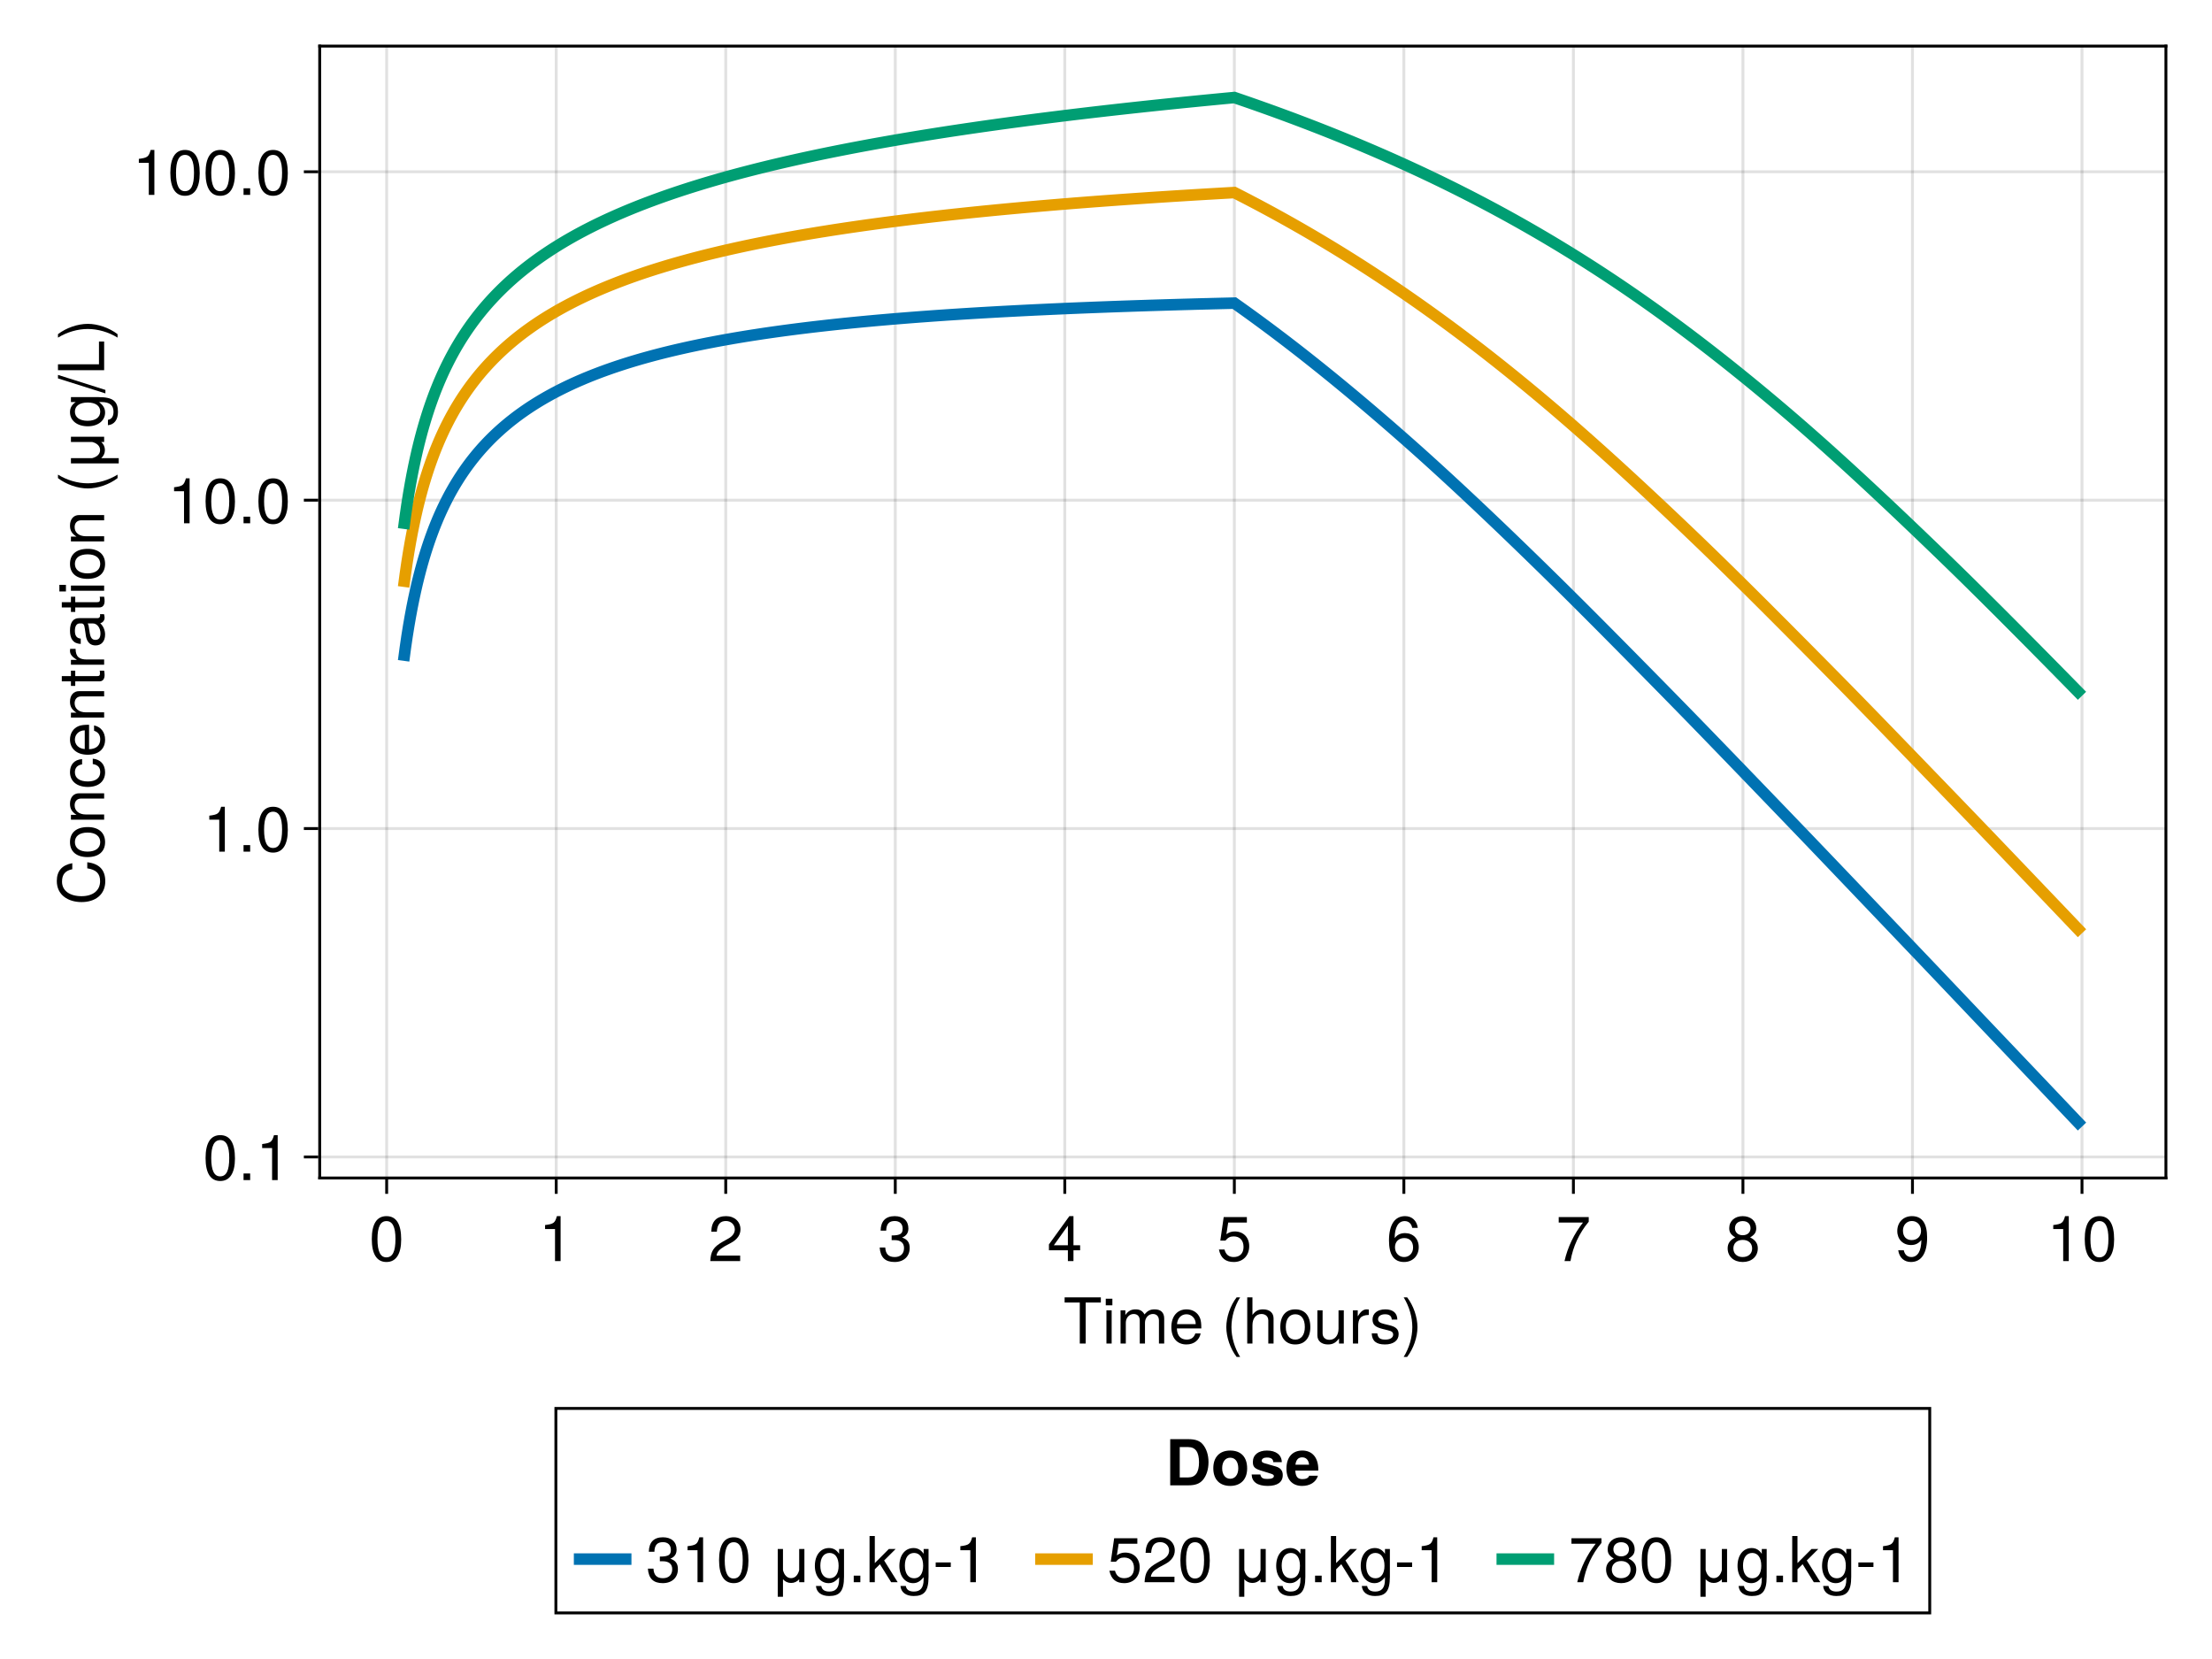 <?xml version="1.0" encoding="UTF-8"?>
<svg xmlns="http://www.w3.org/2000/svg" xmlns:xlink="http://www.w3.org/1999/xlink" width="768" height="576" viewBox="0 0 768 576">
<defs>
<g>
<g id="glyph-0-0-c5dd5744">
<path d="M 13.047 -14.234 C 13.047 -14.234 7.781 -14.234 7.781 -14.234 C 7.781 -14.234 7.781 0 7.781 0 C 7.781 0 5.734 0 5.734 0 C 5.734 0 5.734 -14.234 5.734 -14.234 C 5.734 -14.234 0.469 -14.234 0.469 -14.234 C 0.469 -14.234 0.469 -16.031 0.469 -16.031 C 0.469 -16.031 13.047 -16.031 13.047 -16.031 C 13.047 -16.031 13.047 -14.234 13.047 -14.234 Z M 13.047 -14.234 "/>
</g>
<g id="glyph-0-1-c5dd5744">
<path d="M 3.359 0 C 3.359 0 1.547 0 1.547 0 C 1.547 0 1.547 -11.531 1.547 -11.531 C 1.547 -11.531 3.359 -11.531 3.359 -11.531 C 3.359 -11.531 3.359 0 3.359 0 Z M 3.609 -13.266 C 3.609 -13.266 1.312 -13.266 1.312 -13.266 C 1.312 -13.266 1.312 -15.547 1.312 -15.547 C 1.312 -15.547 3.609 -15.547 3.609 -15.547 C 3.609 -15.547 3.609 -13.266 3.609 -13.266 Z M 3.609 -13.266 "/>
</g>
<g id="glyph-0-2-c5dd5744">
<path d="M 11.281 -5.234 C 11.281 -5.234 2.797 -5.234 2.797 -5.234 C 2.844 -2.594 4.266 -1.359 6.188 -1.359 C 7.656 -1.359 8.688 -1.984 9.203 -3.5 C 9.203 -3.5 11.047 -3.5 11.047 -3.5 C 10.578 -1.172 8.75 0.328 6.109 0.328 C 2.875 0.328 0.875 -1.906 0.875 -5.703 C 0.875 -9.484 2.953 -11.859 6.156 -11.859 C 8.312 -11.859 10.078 -10.719 10.828 -8.828 C 11.156 -7.969 11.281 -6.906 11.281 -5.234 Z M 9.328 -6.859 C 9.328 -8.672 7.938 -10.156 6.141 -10.156 C 4.297 -10.156 2.984 -8.781 2.844 -6.734 C 2.844 -6.734 9.312 -6.734 9.312 -6.734 C 9.328 -6.781 9.328 -6.859 9.328 -6.859 Z M 9.328 -6.859 "/>
</g>
<g id="glyph-0-3-c5dd5744">
</g>
<g id="glyph-0-4-c5dd5744">
<path d="M 10.609 0 C 10.609 0 8.953 0 8.953 0 C 8.953 0 8.953 -1.781 8.953 -1.781 C 7.875 -0.266 6.797 0.328 5.109 0.328 C 2.859 0.328 1.438 -0.906 1.438 -2.812 C 1.438 -2.812 1.438 -11.531 1.438 -11.531 C 1.438 -11.531 3.25 -11.531 3.25 -11.531 C 3.25 -11.531 3.25 -3.547 3.25 -3.547 C 3.25 -2.156 4.188 -1.281 5.625 -1.281 C 7.547 -1.281 8.781 -2.812 8.781 -5.172 C 8.781 -5.172 8.781 -11.531 8.781 -11.531 C 8.781 -11.531 10.609 -11.531 10.609 -11.531 C 10.609 -11.531 10.609 0 10.609 0 Z M 10.609 0 "/>
</g>
<g id="glyph-0-5-c5dd5744">
<path d="M 5.625 -5.672 C 5.625 -2.219 4.25 1.781 2.047 4.656 C 2.047 4.656 0.844 4.656 0.844 4.656 C 2.766 1.547 3.844 -2.172 3.844 -5.672 C 3.844 -9.203 2.766 -12.891 0.844 -16.031 C 0.844 -16.031 2.047 -16.031 2.047 -16.031 C 4.25 -13.156 5.625 -9.156 5.625 -5.672 Z M 5.625 -5.672 "/>
</g>
<g id="glyph-0-6-c5dd5744">
<path d="M 12.234 0 C 12.234 0 10.422 0 10.422 0 C 10.422 0 10.422 -1.016 10.422 -1.016 C 9.703 -0.219 8.75 0.266 7.609 0.266 C 6.469 0.266 5.516 -0.219 4.797 -1.016 C 4.797 -1.016 4.797 5.062 4.797 5.062 C 4.797 5.062 2.984 5.062 2.984 5.062 C 2.984 5.062 2.984 -11.531 2.984 -11.531 C 2.984 -11.531 4.797 -11.531 4.797 -11.531 C 4.797 -11.531 4.797 -4.203 4.797 -4.203 C 5.172 -2.641 6.109 -1.406 7.609 -1.406 C 9.109 -1.406 10.047 -2.641 10.422 -4.203 C 10.422 -4.203 10.422 -11.531 10.422 -11.531 C 10.422 -11.531 12.234 -11.531 12.234 -11.531 C 12.234 -11.531 12.234 0 12.234 0 Z M 12.234 0 "/>
</g>
<g id="glyph-0-7-c5dd5744">
<path d="M 10.766 -1.891 C 10.766 3.188 9.219 4.797 5.609 4.797 C 2.906 4.797 1.203 3.5 1.016 1.312 C 1.016 1.312 2.875 1.312 2.875 1.312 C 3.109 2.734 4.219 3.25 5.672 3.25 C 7.812 3.25 9.062 2.094 9.062 -0.969 C 9.062 -0.969 9.062 -1.734 9.062 -1.734 C 7.859 -0.281 6.844 0.328 5.391 0.328 C 2.688 0.328 0.641 -2.031 0.641 -5.656 C 0.641 -9.391 2.625 -11.859 5.547 -11.859 C 7.016 -11.859 8.141 -11.219 9.062 -9.859 C 9.062 -9.859 9.062 -11.531 9.062 -11.531 C 9.062 -11.531 10.766 -11.531 10.766 -11.531 C 10.766 -11.531 10.766 -1.891 10.766 -1.891 Z M 8.891 -5.703 C 8.891 -8.484 7.719 -10.156 5.734 -10.156 C 3.781 -10.156 2.547 -8.531 2.547 -5.766 C 2.547 -2.969 3.766 -1.359 5.766 -1.359 C 7.703 -1.359 8.891 -2.953 8.891 -5.703 Z M 8.891 -5.703 "/>
</g>
<g id="glyph-0-8-c5dd5744">
<path d="M 4.203 0 C 4.203 0 1.906 0 1.906 0 C 1.906 0 1.906 -2.281 1.906 -2.281 C 1.906 -2.281 4.203 -2.281 4.203 -2.281 C 4.203 -2.281 4.203 0 4.203 0 Z M 4.203 0 "/>
</g>
<g id="glyph-0-9-c5dd5744">
<path d="M 11.047 0 C 11.047 0 8.781 0 8.781 0 C 8.781 0 4.891 -6.25 4.891 -6.25 C 4.891 -6.25 3.109 -4.484 3.109 -4.484 C 3.109 -4.484 3.109 0 3.109 0 C 3.109 0 1.281 0 1.281 0 C 1.281 0 1.281 -16.031 1.281 -16.031 C 1.281 -16.031 3.109 -16.031 3.109 -16.031 C 3.109 -16.031 3.109 -6.641 3.109 -6.641 C 3.109 -6.641 7.984 -11.531 7.984 -11.531 C 7.984 -11.531 10.344 -11.531 10.344 -11.531 C 10.344 -11.531 6.344 -7.547 6.344 -7.547 C 6.344 -7.547 11.047 0 11.047 0 Z M 11.047 0 "/>
</g>
<g id="glyph-0-10-c5dd5744">
<path d="M 7.641 0 C 7.641 0 5.703 0 5.703 0 C 5.703 0 5.703 -11.109 5.703 -11.109 C 5.703 -11.109 2.25 -11.109 2.25 -11.109 C 2.25 -11.109 2.25 -12.5 2.25 -12.5 C 5.234 -12.875 5.672 -13.203 6.359 -15.594 C 6.359 -15.594 7.641 -15.594 7.641 -15.594 C 7.641 -15.594 7.641 0 7.641 0 Z M 7.641 0 "/>
</g>
<g id="glyph-0-11-c5dd5744">
<path d="M 11.281 -5.172 C 11.281 -1.875 9.094 0.328 5.938 0.328 C 3.172 0.328 1.406 -0.906 0.766 -4 C 0.766 -4 2.703 -4 2.703 -4 C 3.172 -2.25 4.203 -1.391 5.891 -1.391 C 8.016 -1.391 9.312 -2.656 9.312 -4.906 C 9.312 -7.219 7.984 -8.562 5.891 -8.562 C 4.688 -8.562 3.938 -8.188 3.031 -7.109 C 3.031 -7.109 1.25 -7.109 1.25 -7.109 C 1.25 -7.109 2.422 -15.266 2.422 -15.266 C 2.422 -15.266 10.469 -15.266 10.469 -15.266 C 10.469 -15.266 10.469 -13.359 10.469 -13.359 C 10.469 -13.359 3.984 -13.359 3.984 -13.359 C 3.984 -13.359 3.359 -9.328 3.359 -9.328 C 4.266 -9.984 5.141 -10.281 6.25 -10.281 C 9.234 -10.281 11.281 -8.25 11.281 -5.172 Z M 11.281 -5.172 "/>
</g>
<g id="glyph-0-12-c5dd5744">
<path d="M 11.438 -13.641 C 8.156 -9.75 5.969 -5.031 5.109 0 C 5.109 0 3.031 0 3.031 0 C 4.141 -4.891 6.344 -9.438 9.438 -13.359 C 9.438 -13.359 1.016 -13.359 1.016 -13.359 C 1.016 -13.359 1.016 -15.266 1.016 -15.266 C 1.016 -15.266 11.438 -15.266 11.438 -15.266 C 11.438 -15.266 11.438 -13.641 11.438 -13.641 Z M 11.438 -13.641 "/>
</g>
<g id="glyph-0-13-c5dd5744">
<path d="M 11.281 -4.406 C 11.281 -1.562 9.125 0.328 6.047 0.328 C 2.969 0.328 0.812 -1.562 0.812 -4.422 C 0.812 -6.141 1.688 -7.344 3.469 -8.203 C 1.891 -9.203 1.359 -9.984 1.359 -11.438 C 1.359 -13.875 3.297 -15.594 6.047 -15.594 C 8.828 -15.594 10.734 -13.875 10.734 -11.438 C 10.734 -9.969 10.203 -9.172 8.609 -8.203 C 10.406 -7.344 11.281 -6.141 11.281 -4.406 Z M 8.75 -11.391 C 8.75 -12.906 7.703 -13.875 6.047 -13.875 C 4.422 -13.875 3.344 -12.906 3.344 -11.422 C 3.344 -9.938 4.422 -8.969 6.047 -8.969 C 7.672 -8.969 8.75 -9.938 8.75 -11.391 Z M 9.312 -4.375 C 9.312 -6.203 7.984 -7.344 6.047 -7.344 C 4.109 -7.344 2.797 -6.203 2.797 -4.375 C 2.797 -2.547 4.109 -1.391 6 -1.391 C 7.984 -1.391 9.312 -2.531 9.312 -4.375 Z M 9.312 -4.375 "/>
</g>
<g id="glyph-0-14-c5dd5744">
<path d="M 11.156 -7.5 C 11.156 -2.375 9.344 0.328 6.047 0.328 C 2.703 0.328 0.953 -2.375 0.953 -7.641 C 0.953 -12.875 2.688 -15.594 6.047 -15.594 C 9.438 -15.594 11.156 -12.906 11.156 -7.5 Z M 9.172 -7.672 C 9.172 -11.859 8.141 -13.875 6.047 -13.875 C 3.953 -13.875 2.922 -11.875 2.922 -7.609 C 2.922 -3.344 3.953 -1.281 6 -1.281 C 8.156 -1.281 9.172 -3.25 9.172 -7.672 Z M 9.172 -7.672 "/>
</g>
<g id="glyph-1-0-c5dd5744">
<path d="M 16.719 0 C 16.719 0 14.891 0 14.891 0 C 14.891 0 14.891 -7.938 14.891 -7.938 C 14.891 -9.391 14.125 -10.25 12.781 -10.25 C 11.281 -10.25 10.047 -8.906 10.047 -7.234 C 10.047 -7.234 10.047 0 10.047 0 C 10.047 0 8.234 0 8.234 0 C 8.234 0 8.234 -7.938 8.234 -7.938 C 8.234 -9.422 7.453 -10.25 6.094 -10.25 C 4.594 -10.25 3.391 -8.906 3.391 -7.234 C 3.391 -7.234 3.391 0 3.391 0 C 3.391 0 1.562 0 1.562 0 C 1.562 0 1.562 -11.531 1.562 -11.531 C 1.562 -11.531 3.234 -11.531 3.234 -11.531 C 3.234 -11.531 3.234 -9.906 3.234 -9.906 C 4.219 -11.281 5.234 -11.859 6.781 -11.859 C 8.266 -11.859 9.203 -11.328 9.875 -10.094 C 10.953 -11.391 11.875 -11.859 13.422 -11.859 C 15.578 -11.859 16.719 -10.719 16.719 -8.641 C 16.719 -8.641 16.719 0 16.719 0 Z M 16.719 0 "/>
</g>
<g id="glyph-1-1-c5dd5744">
<path d="M 10.094 -3.234 C 10.094 -1.016 8.25 0.328 5.344 0.328 C 2.328 0.328 0.844 -0.859 0.75 -3.516 C 0.75 -3.516 2.688 -3.516 2.688 -3.516 C 2.922 -1.766 3.844 -1.359 5.5 -1.359 C 7.109 -1.359 8.188 -2 8.188 -3.078 C 8.188 -3.922 7.672 -4.297 6.406 -4.594 C 6.406 -4.594 4.688 -5.016 4.688 -5.016 C 1.953 -5.672 1.031 -6.531 1.031 -8.344 C 1.031 -10.469 2.766 -11.859 5.453 -11.859 C 8.125 -11.859 9.609 -10.578 9.641 -8.312 C 9.641 -8.312 7.703 -8.312 7.703 -8.312 C 7.656 -9.531 6.859 -10.156 5.391 -10.156 C 3.891 -10.156 2.953 -9.484 2.953 -8.422 C 2.953 -7.609 3.594 -7.125 5.078 -6.781 C 5.078 -6.781 6.844 -6.359 6.844 -6.359 C 9.125 -5.812 10.094 -4.953 10.094 -3.234 Z M 10.094 -3.234 "/>
</g>
<g id="glyph-1-2-c5dd5744">
</g>
<g id="glyph-1-3-c5dd5744">
<path d="M 10.766 -1.891 C 10.766 3.188 9.219 4.797 5.609 4.797 C 2.906 4.797 1.203 3.5 1.016 1.312 C 1.016 1.312 2.875 1.312 2.875 1.312 C 3.109 2.734 4.219 3.25 5.672 3.25 C 7.812 3.25 9.062 2.094 9.062 -0.969 C 9.062 -0.969 9.062 -1.734 9.062 -1.734 C 7.859 -0.281 6.844 0.328 5.391 0.328 C 2.688 0.328 0.641 -2.031 0.641 -5.656 C 0.641 -9.391 2.625 -11.859 5.547 -11.859 C 7.016 -11.859 8.141 -11.219 9.062 -9.859 C 9.062 -9.859 9.062 -11.531 9.062 -11.531 C 9.062 -11.531 10.766 -11.531 10.766 -11.531 C 10.766 -11.531 10.766 -1.891 10.766 -1.891 Z M 8.891 -5.703 C 8.891 -8.484 7.719 -10.156 5.734 -10.156 C 3.781 -10.156 2.547 -8.531 2.547 -5.766 C 2.547 -2.969 3.766 -1.359 5.766 -1.359 C 7.703 -1.359 8.891 -2.953 8.891 -5.703 Z M 8.891 -5.703 "/>
</g>
<g id="glyph-1-4-c5dd5744">
<path d="M 6.25 -5.281 C 6.25 -5.281 1.016 -5.281 1.016 -5.281 C 1.016 -5.281 1.016 -6.859 1.016 -6.859 C 1.016 -6.859 6.25 -6.859 6.25 -6.859 C 6.25 -6.859 6.25 -5.281 6.25 -5.281 Z M 6.25 -5.281 "/>
</g>
<g id="glyph-2-0-c5dd5744">
<path d="M 6.406 4.656 C 6.406 4.656 5.188 4.656 5.188 4.656 C 2.984 1.781 1.609 -2.219 1.609 -5.703 C 1.609 -9.156 2.984 -13.156 5.188 -16.031 C 5.188 -16.031 6.406 -16.031 6.406 -16.031 C 4.469 -12.906 3.391 -9.203 3.391 -5.703 C 3.391 -2.172 4.469 1.516 6.406 4.656 Z M 6.406 4.656 "/>
</g>
<g id="glyph-2-1-c5dd5744">
<path d="M 10.688 0 C 10.688 0 8.859 0 8.859 0 C 8.859 0 8.859 -7.984 8.859 -7.984 C 8.859 -9.5 7.781 -10.25 6.484 -10.25 C 4.594 -10.25 3.359 -8.719 3.359 -6.359 C 3.359 -6.359 3.359 0 3.359 0 C 3.359 0 1.547 0 1.547 0 C 1.547 0 1.547 -16.031 1.547 -16.031 C 1.547 -16.031 3.359 -16.031 3.359 -16.031 C 3.359 -16.031 3.359 -9.938 3.359 -9.938 C 4.438 -11.359 5.438 -11.859 7.062 -11.859 C 9.312 -11.859 10.688 -10.641 10.688 -8.719 C 10.688 -8.719 10.688 0 10.688 0 Z M 10.688 0 "/>
</g>
<g id="glyph-2-2-c5dd5744">
<path d="M 11.219 -5.672 C 11.219 -1.891 9.234 0.328 6 0.328 C 2.734 0.328 0.797 -1.891 0.797 -5.766 C 0.797 -9.641 2.75 -11.859 5.984 -11.859 C 9.312 -11.859 11.219 -9.656 11.219 -5.672 Z M 9.312 -5.703 C 9.312 -8.562 8.078 -10.156 6 -10.156 C 3.953 -10.156 2.703 -8.531 2.703 -5.766 C 2.703 -2.969 3.953 -1.359 6 -1.359 C 8.031 -1.359 9.312 -2.984 9.312 -5.703 Z M 9.312 -5.703 "/>
</g>
<g id="glyph-2-3-c5dd5744">
<path d="M 7.062 -9.922 C 4.219 -9.875 3.359 -8.578 3.359 -5.984 C 3.359 -5.984 3.359 0 3.359 0 C 3.359 0 1.547 0 1.547 0 C 1.547 0 1.547 -11.531 1.547 -11.531 C 1.547 -11.531 3.219 -11.531 3.219 -11.531 C 3.219 -11.531 3.219 -9.438 3.219 -9.438 C 4.266 -11.156 5.172 -11.859 6.359 -11.859 C 6.594 -11.859 6.75 -11.844 7.062 -11.797 C 7.062 -11.797 7.062 -9.922 7.062 -9.922 Z M 7.062 -9.922 "/>
</g>
<g id="glyph-2-4-c5dd5744">
<path d="M 11.234 -11.016 C 11.234 -9.109 10.125 -7.484 7.938 -6.312 C 7.938 -6.312 5.734 -5.125 5.734 -5.125 C 3.828 -4 3.125 -3.188 2.922 -1.906 C 2.922 -1.906 11.125 -1.906 11.125 -1.906 C 11.125 -1.906 11.125 0 11.125 0 C 11.125 0 0.75 0 0.75 0 C 0.922 -3.438 1.875 -4.906 5.125 -6.75 C 5.125 -6.75 7.156 -7.891 7.156 -7.891 C 8.531 -8.688 9.266 -9.75 9.266 -10.984 C 9.266 -12.656 7.938 -13.906 6.188 -13.906 C 4.266 -13.906 3.188 -12.797 3.031 -10.188 C 3.031 -10.188 1.094 -10.188 1.094 -10.188 C 1.203 -13.969 3.062 -15.594 6.25 -15.594 C 9.203 -15.594 11.234 -13.656 11.234 -11.016 Z M 11.234 -11.016 "/>
</g>
<g id="glyph-2-5-c5dd5744">
<path d="M 11.156 -7.5 C 11.156 -2.375 9.344 0.328 6.047 0.328 C 2.703 0.328 0.953 -2.375 0.953 -7.641 C 0.953 -12.875 2.688 -15.594 6.047 -15.594 C 9.438 -15.594 11.156 -12.906 11.156 -7.5 Z M 9.172 -7.672 C 9.172 -11.859 8.141 -13.875 6.047 -13.875 C 3.953 -13.875 2.922 -11.875 2.922 -7.609 C 2.922 -3.344 3.953 -1.281 6 -1.281 C 8.156 -1.281 9.172 -3.25 9.172 -7.672 Z M 9.172 -7.672 "/>
</g>
<g id="glyph-2-6-c5dd5744">
</g>
<g id="glyph-2-7-c5dd5744">
<path d="M 10.766 -1.891 C 10.766 3.188 9.219 4.797 5.609 4.797 C 2.906 4.797 1.203 3.5 1.016 1.312 C 1.016 1.312 2.875 1.312 2.875 1.312 C 3.109 2.734 4.219 3.25 5.672 3.25 C 7.812 3.25 9.062 2.094 9.062 -0.969 C 9.062 -0.969 9.062 -1.734 9.062 -1.734 C 7.859 -0.281 6.844 0.328 5.391 0.328 C 2.688 0.328 0.641 -2.031 0.641 -5.656 C 0.641 -9.391 2.625 -11.859 5.547 -11.859 C 7.016 -11.859 8.141 -11.219 9.062 -9.859 C 9.062 -9.859 9.062 -11.531 9.062 -11.531 C 9.062 -11.531 10.766 -11.531 10.766 -11.531 C 10.766 -11.531 10.766 -1.891 10.766 -1.891 Z M 8.891 -5.703 C 8.891 -8.484 7.719 -10.156 5.734 -10.156 C 3.781 -10.156 2.547 -8.531 2.547 -5.766 C 2.547 -2.969 3.766 -1.359 5.766 -1.359 C 7.703 -1.359 8.891 -2.953 8.891 -5.703 Z M 8.891 -5.703 "/>
</g>
<g id="glyph-3-0-c5dd5744">
<path d="M 11.156 -7.5 C 11.156 -2.375 9.344 0.328 6.047 0.328 C 2.703 0.328 0.953 -2.375 0.953 -7.641 C 0.953 -12.875 2.688 -15.594 6.047 -15.594 C 9.438 -15.594 11.156 -12.906 11.156 -7.5 Z M 9.172 -7.672 C 9.172 -11.859 8.141 -13.875 6.047 -13.875 C 3.953 -13.875 2.922 -11.875 2.922 -7.609 C 2.922 -3.344 3.953 -1.281 6 -1.281 C 8.156 -1.281 9.172 -3.25 9.172 -7.672 Z M 9.172 -7.672 "/>
</g>
<g id="glyph-4-0-c5dd5744">
<path d="M 7.641 0 C 7.641 0 5.703 0 5.703 0 C 5.703 0 5.703 -11.109 5.703 -11.109 C 5.703 -11.109 2.25 -11.109 2.25 -11.109 C 2.25 -11.109 2.25 -12.5 2.25 -12.5 C 5.234 -12.875 5.672 -13.203 6.359 -15.594 C 6.359 -15.594 7.641 -15.594 7.641 -15.594 C 7.641 -15.594 7.641 0 7.641 0 Z M 7.641 0 "/>
</g>
<g id="glyph-4-1-c5dd5744">
<path d="M 11.234 -11.016 C 11.234 -9.109 10.125 -7.484 7.938 -6.312 C 7.938 -6.312 5.734 -5.125 5.734 -5.125 C 3.828 -4 3.125 -3.188 2.922 -1.906 C 2.922 -1.906 11.125 -1.906 11.125 -1.906 C 11.125 -1.906 11.125 0 11.125 0 C 11.125 0 0.75 0 0.75 0 C 0.922 -3.438 1.875 -4.906 5.125 -6.75 C 5.125 -6.75 7.156 -7.891 7.156 -7.891 C 8.531 -8.688 9.266 -9.75 9.266 -10.984 C 9.266 -12.656 7.938 -13.906 6.188 -13.906 C 4.266 -13.906 3.188 -12.797 3.031 -10.188 C 3.031 -10.188 1.094 -10.188 1.094 -10.188 C 1.203 -13.969 3.062 -15.594 6.25 -15.594 C 9.203 -15.594 11.234 -13.656 11.234 -11.016 Z M 11.234 -11.016 "/>
</g>
<g id="glyph-4-2-c5dd5744">
<path d="M 11.125 -4.531 C 11.125 -1.578 9.062 0.328 5.859 0.328 C 2.656 0.328 0.953 -1.234 0.703 -4.703 C 0.703 -4.703 2.641 -4.703 2.641 -4.703 C 2.766 -2.438 3.812 -1.391 5.922 -1.391 C 7.938 -1.391 9.156 -2.547 9.156 -4.516 C 9.156 -6.25 8.047 -7.266 5.922 -7.266 C 5.922 -7.266 4.859 -7.266 4.859 -7.266 C 4.859 -7.266 4.859 -8.891 4.859 -8.891 C 7.969 -8.891 8.688 -9.562 8.688 -11.234 C 8.688 -12.891 7.656 -13.906 5.938 -13.906 C 3.953 -13.906 3.016 -12.875 2.969 -10.562 C 2.969 -10.562 1.031 -10.562 1.031 -10.562 C 1.094 -13.875 2.766 -15.594 5.922 -15.594 C 8.891 -15.594 10.672 -13.984 10.672 -11.312 C 10.672 -9.75 9.938 -8.734 8.484 -8.156 C 10.359 -7.531 11.125 -6.422 11.125 -4.531 Z M 11.125 -4.531 "/>
</g>
<g id="glyph-4-3-c5dd5744">
<path d="M 11.438 -3.734 C 11.438 -3.734 9.125 -3.734 9.125 -3.734 C 9.125 -3.734 9.125 0 9.125 0 C 9.125 0 7.188 0 7.188 0 C 7.188 0 7.188 -3.734 7.188 -3.734 C 7.188 -3.734 0.609 -3.734 0.609 -3.734 C 0.609 -3.734 0.609 -5.781 0.609 -5.781 C 0.609 -5.781 7.703 -15.594 7.703 -15.594 C 7.703 -15.594 9.125 -15.594 9.125 -15.594 C 9.125 -15.594 9.125 -5.484 9.125 -5.484 C 9.125 -5.484 11.438 -5.484 11.438 -5.484 C 11.438 -5.484 11.438 -3.734 11.438 -3.734 Z M 7.188 -5.484 C 7.188 -5.484 7.188 -12.297 7.188 -12.297 C 7.188 -12.297 2.312 -5.484 2.312 -5.484 C 2.312 -5.484 7.188 -5.484 7.188 -5.484 Z M 7.188 -5.484 "/>
</g>
<g id="glyph-4-4-c5dd5744">
<path d="M 11.438 -13.641 C 8.156 -9.75 5.969 -5.031 5.109 0 C 5.109 0 3.031 0 3.031 0 C 4.141 -4.891 6.344 -9.438 9.438 -13.359 C 9.438 -13.359 1.016 -13.359 1.016 -13.359 C 1.016 -13.359 1.016 -15.266 1.016 -15.266 C 1.016 -15.266 11.438 -15.266 11.438 -15.266 C 11.438 -15.266 11.438 -13.641 11.438 -13.641 Z M 11.438 -13.641 "/>
</g>
<g id="glyph-4-5-c5dd5744">
<path d="M 11.203 -8.156 C 11.203 -2.766 9.234 0.328 5.594 0.328 C 3.219 0.328 1.547 -1.188 1.172 -3.734 C 1.172 -3.734 3.109 -3.734 3.109 -3.734 C 3.406 -2.25 4.359 -1.391 5.719 -1.391 C 7.938 -1.391 9.172 -3.5 9.203 -7.297 C 8.188 -6.094 7.109 -5.562 5.625 -5.562 C 2.812 -5.562 0.844 -7.531 0.844 -10.422 C 0.844 -13.484 2.969 -15.594 5.938 -15.594 C 9.5 -15.594 11.203 -13.047 11.203 -8.156 Z M 9.094 -10.469 C 9.094 -12.5 7.719 -13.906 5.922 -13.906 C 4.141 -13.906 2.812 -12.562 2.812 -10.578 C 2.812 -8.484 3.984 -7.281 5.859 -7.281 C 7.75 -7.281 9.094 -8.562 9.094 -10.469 Z M 9.094 -10.469 "/>
</g>
<g id="glyph-4-6-c5dd5744">
<path d="M 11.156 -7.5 C 11.156 -2.375 9.344 0.328 6.047 0.328 C 2.703 0.328 0.953 -2.375 0.953 -7.641 C 0.953 -12.875 2.688 -15.594 6.047 -15.594 C 9.438 -15.594 11.156 -12.906 11.156 -7.5 Z M 9.172 -7.672 C 9.172 -11.859 8.141 -13.875 6.047 -13.875 C 3.953 -13.875 2.922 -11.875 2.922 -7.609 C 2.922 -3.344 3.953 -1.281 6 -1.281 C 8.156 -1.281 9.172 -3.25 9.172 -7.672 Z M 9.172 -7.672 "/>
</g>
<g id="glyph-5-0-c5dd5744">
<path d="M 11.281 -5.172 C 11.281 -1.875 9.094 0.328 5.938 0.328 C 3.172 0.328 1.406 -0.906 0.766 -4 C 0.766 -4 2.703 -4 2.703 -4 C 3.172 -2.25 4.203 -1.391 5.891 -1.391 C 8.016 -1.391 9.312 -2.656 9.312 -4.906 C 9.312 -7.219 7.984 -8.562 5.891 -8.562 C 4.688 -8.562 3.938 -8.188 3.031 -7.109 C 3.031 -7.109 1.25 -7.109 1.25 -7.109 C 1.25 -7.109 2.422 -15.266 2.422 -15.266 C 2.422 -15.266 10.469 -15.266 10.469 -15.266 C 10.469 -15.266 10.469 -13.359 10.469 -13.359 C 10.469 -13.359 3.984 -13.359 3.984 -13.359 C 3.984 -13.359 3.359 -9.328 3.359 -9.328 C 4.266 -9.984 5.141 -10.281 6.25 -10.281 C 9.234 -10.281 11.281 -8.25 11.281 -5.172 Z M 11.281 -5.172 "/>
</g>
<g id="glyph-6-0-c5dd5744">
<path d="M 11.281 -4.844 C 11.281 -1.781 9.156 0.328 6.188 0.328 C 2.625 0.328 0.953 -2.25 0.953 -7.109 C 0.953 -12.547 2.906 -15.594 6.531 -15.594 C 8.906 -15.594 10.578 -14.078 10.953 -11.531 C 10.953 -11.531 9.016 -11.531 9.016 -11.531 C 8.719 -13.031 7.766 -13.875 6.406 -13.875 C 4.188 -13.875 2.953 -11.766 2.922 -7.969 C 3.766 -9.109 4.969 -9.703 6.516 -9.703 C 9.312 -9.703 11.281 -7.75 11.281 -4.844 Z M 9.312 -4.688 C 9.312 -6.781 8.141 -7.984 6.266 -7.984 C 4.359 -7.984 3.031 -6.734 3.031 -4.797 C 3.031 -2.797 4.406 -1.391 6.203 -1.391 C 7.984 -1.391 9.312 -2.734 9.312 -4.688 Z M 9.312 -4.688 "/>
</g>
<g id="glyph-7-0-c5dd5744">
<path d="M 11.281 -4.406 C 11.281 -1.562 9.125 0.328 6.047 0.328 C 2.969 0.328 0.812 -1.562 0.812 -4.422 C 0.812 -6.141 1.688 -7.344 3.469 -8.203 C 1.891 -9.203 1.359 -9.984 1.359 -11.438 C 1.359 -13.875 3.297 -15.594 6.047 -15.594 C 8.828 -15.594 10.734 -13.875 10.734 -11.438 C 10.734 -9.969 10.203 -9.172 8.609 -8.203 C 10.406 -7.344 11.281 -6.141 11.281 -4.406 Z M 8.75 -11.391 C 8.75 -12.906 7.703 -13.875 6.047 -13.875 C 4.422 -13.875 3.344 -12.906 3.344 -11.422 C 3.344 -9.938 4.422 -8.969 6.047 -8.969 C 7.672 -8.969 8.75 -9.938 8.75 -11.391 Z M 9.312 -4.375 C 9.312 -6.203 7.984 -7.344 6.047 -7.344 C 4.109 -7.344 2.797 -6.203 2.797 -4.375 C 2.797 -2.547 4.109 -1.391 6 -1.391 C 7.984 -1.391 9.312 -2.531 9.312 -4.375 Z M 9.312 -4.375 "/>
</g>
<g id="glyph-7-1-c5dd5744">
<path d="M 7.641 0 C 7.641 0 5.703 0 5.703 0 C 5.703 0 5.703 -11.109 5.703 -11.109 C 5.703 -11.109 2.25 -11.109 2.25 -11.109 C 2.25 -11.109 2.25 -12.5 2.25 -12.5 C 5.234 -12.875 5.672 -13.203 6.359 -15.594 C 6.359 -15.594 7.641 -15.594 7.641 -15.594 C 7.641 -15.594 7.641 0 7.641 0 Z M 7.641 0 "/>
</g>
<g id="glyph-8-0-c5dd5744">
<path d="M -5.859 -14.891 C -1.672 -14.406 0.391 -12.203 0.391 -8.297 C 0.391 -3.594 -3.141 -1.062 -7.828 -1.062 C -12.516 -1.062 -16.438 -3.516 -16.438 -8.375 C -16.438 -11.906 -14.594 -13.922 -11.062 -14.562 C -11.062 -14.562 -11.062 -12.469 -11.062 -12.469 C -13.516 -11.969 -14.625 -10.641 -14.625 -8.141 C -14.625 -5.031 -11.969 -3.109 -7.859 -3.109 C -3.844 -3.109 -1.406 -5.125 -1.406 -8.312 C -1.406 -11.016 -2.812 -12.297 -5.859 -12.781 C -5.859 -12.781 -5.859 -14.891 -5.859 -14.891 Z M -5.859 -14.891 "/>
</g>
<g id="glyph-8-1-c5dd5744">
<path d="M -3.953 -10.5 C -1.312 -10.281 0.328 -8.531 0.328 -5.781 C 0.328 -2.656 -1.938 -0.688 -5.656 -0.688 C -9.484 -0.688 -11.859 -2.703 -11.859 -5.812 C -11.859 -8.375 -10.469 -10.141 -7.656 -10.359 C -7.656 -10.359 -7.656 -8.516 -7.656 -8.516 C -9.266 -8.297 -10.156 -7.328 -10.156 -5.781 C -10.156 -3.781 -8.531 -2.594 -5.656 -2.594 C -2.922 -2.594 -1.359 -3.812 -1.359 -5.828 C -1.359 -7.391 -2.109 -8.344 -3.953 -8.641 C -3.953 -8.641 -3.953 -10.5 -3.953 -10.5 Z M -3.953 -10.5 "/>
</g>
<g id="glyph-9-0-c5dd5744">
<path d="M -5.672 -11.219 C -1.891 -11.219 0.328 -9.234 0.328 -6 C 0.328 -2.734 -1.891 -0.797 -5.766 -0.797 C -9.641 -0.797 -11.859 -2.75 -11.859 -5.984 C -11.859 -9.312 -9.656 -11.219 -5.672 -11.219 Z M -5.703 -9.312 C -8.562 -9.312 -10.156 -8.078 -10.156 -6 C -10.156 -3.953 -8.531 -2.703 -5.766 -2.703 C -2.969 -2.703 -1.359 -3.953 -1.359 -6 C -1.359 -8.031 -2.984 -9.312 -5.703 -9.312 Z M -5.703 -9.312 "/>
</g>
<g id="glyph-9-1-c5dd5744">
<path d="M 0 -10.719 C 0 -10.719 0 -8.891 0 -8.891 C 0 -8.891 -7.984 -8.891 -7.984 -8.891 C -9.375 -8.891 -10.25 -7.969 -10.25 -6.516 C -10.25 -4.641 -8.719 -3.359 -6.359 -3.359 C -6.359 -3.359 0 -3.359 0 -3.359 C 0 -3.359 0 -1.547 0 -1.547 C 0 -1.547 -11.531 -1.547 -11.531 -1.547 C -11.531 -1.547 -11.531 -3.234 -11.531 -3.234 C -11.531 -3.234 -9.594 -3.234 -9.594 -3.234 C -11.203 -4.25 -11.859 -5.344 -11.859 -7.062 C -11.859 -9.281 -10.625 -10.719 -8.719 -10.719 C -8.719 -10.719 0 -10.719 0 -10.719 Z M 0 -10.719 "/>
</g>
<g id="glyph-10-0-c5dd5744">
<path d="M -5.234 -11.281 C -5.234 -11.281 -5.234 -2.797 -5.234 -2.797 C -2.594 -2.844 -1.359 -4.266 -1.359 -6.188 C -1.359 -7.656 -1.984 -8.688 -3.5 -9.203 C -3.5 -9.203 -3.5 -11.047 -3.5 -11.047 C -1.172 -10.578 0.328 -8.75 0.328 -6.109 C 0.328 -2.875 -1.906 -0.875 -5.703 -0.875 C -9.484 -0.875 -11.859 -2.953 -11.859 -6.156 C -11.859 -8.312 -10.719 -10.078 -8.828 -10.828 C -7.969 -11.156 -6.906 -11.281 -5.234 -11.281 Z M -6.859 -9.328 C -8.672 -9.328 -10.156 -7.938 -10.156 -6.141 C -10.156 -4.297 -8.781 -2.984 -6.734 -2.844 C -6.734 -2.844 -6.734 -9.312 -6.734 -9.312 C -6.781 -9.328 -6.859 -9.328 -6.859 -9.328 Z M -6.859 -9.328 "/>
</g>
<g id="glyph-10-1-c5dd5744">
<path d="M 0 -10.719 C 0 -10.719 0 -8.891 0 -8.891 C 0 -8.891 -7.984 -8.891 -7.984 -8.891 C -9.375 -8.891 -10.25 -7.969 -10.25 -6.516 C -10.25 -4.641 -8.719 -3.359 -6.359 -3.359 C -6.359 -3.359 0 -3.359 0 -3.359 C 0 -3.359 0 -1.547 0 -1.547 C 0 -1.547 -11.531 -1.547 -11.531 -1.547 C -11.531 -1.547 -11.531 -3.234 -11.531 -3.234 C -11.531 -3.234 -9.594 -3.234 -9.594 -3.234 C -11.203 -4.25 -11.859 -5.344 -11.859 -7.062 C -11.859 -9.281 -10.625 -10.719 -8.719 -10.719 C -8.719 -10.719 0 -10.719 0 -10.719 Z M 0 -10.719 "/>
</g>
<g id="glyph-11-0-c5dd5744">
<path d="M 0 -5.594 C 0.109 -4.969 0.156 -4.531 0.156 -4.094 C 0.156 -2.656 -0.5 -1.875 -1.672 -1.875 C -1.672 -1.875 -10.031 -1.875 -10.031 -1.875 C -10.031 -1.875 -10.031 -0.312 -10.031 -0.312 C -10.031 -0.312 -11.531 -0.312 -11.531 -0.312 C -11.531 -0.312 -11.531 -1.875 -11.531 -1.875 C -11.531 -1.875 -14.703 -1.875 -14.703 -1.875 C -14.703 -1.875 -14.703 -3.703 -14.703 -3.703 C -14.703 -3.703 -11.531 -3.703 -11.531 -3.703 C -11.531 -3.703 -11.531 -5.594 -11.531 -5.594 C -11.531 -5.594 -10.031 -5.594 -10.031 -5.594 C -10.031 -5.594 -10.031 -3.703 -10.031 -3.703 C -10.031 -3.703 -2.484 -3.703 -2.484 -3.703 C -1.672 -3.703 -1.453 -3.922 -1.453 -4.703 C -1.453 -5.062 -1.469 -5.344 -1.547 -5.594 C -1.547 -5.594 0 -5.594 0 -5.594 Z M 0 -5.594 "/>
</g>
<g id="glyph-12-0-c5dd5744">
<path d="M -9.922 -7.062 C -9.875 -4.219 -8.578 -3.359 -5.984 -3.359 C -5.984 -3.359 0 -3.359 0 -3.359 C 0 -3.359 0 -1.547 0 -1.547 C 0 -1.547 -11.531 -1.547 -11.531 -1.547 C -11.531 -1.547 -11.531 -3.219 -11.531 -3.219 C -11.531 -3.219 -9.438 -3.219 -9.438 -3.219 C -11.156 -4.266 -11.859 -5.172 -11.859 -6.359 C -11.859 -6.594 -11.844 -6.75 -11.797 -7.062 C -11.797 -7.062 -9.922 -7.062 -9.922 -7.062 Z M -9.922 -7.062 "/>
</g>
<g id="glyph-12-1-c5dd5744">
<path d="M 0 -5.594 C 0.109 -4.969 0.156 -4.531 0.156 -4.094 C 0.156 -2.656 -0.5 -1.875 -1.672 -1.875 C -1.672 -1.875 -10.031 -1.875 -10.031 -1.875 C -10.031 -1.875 -10.031 -0.312 -10.031 -0.312 C -10.031 -0.312 -11.531 -0.312 -11.531 -0.312 C -11.531 -0.312 -11.531 -1.875 -11.531 -1.875 C -11.531 -1.875 -14.703 -1.875 -14.703 -1.875 C -14.703 -1.875 -14.703 -3.703 -14.703 -3.703 C -14.703 -3.703 -11.531 -3.703 -11.531 -3.703 C -11.531 -3.703 -11.531 -5.594 -11.531 -5.594 C -11.531 -5.594 -10.031 -5.594 -10.031 -5.594 C -10.031 -5.594 -10.031 -3.703 -10.031 -3.703 C -10.031 -3.703 -2.484 -3.703 -2.484 -3.703 C -1.672 -3.703 -1.453 -3.922 -1.453 -4.703 C -1.453 -5.062 -1.469 -5.344 -1.547 -5.594 C -1.547 -5.594 0 -5.594 0 -5.594 Z M 0 -5.594 "/>
</g>
<g id="glyph-12-2-c5dd5744">
<path d="M 0 -3.359 C 0 -3.359 0 -1.547 0 -1.547 C 0 -1.547 -11.531 -1.547 -11.531 -1.547 C -11.531 -1.547 -11.531 -3.359 -11.531 -3.359 C -11.531 -3.359 0 -3.359 0 -3.359 Z M -13.266 -3.609 C -13.266 -3.609 -13.266 -1.312 -13.266 -1.312 C -13.266 -1.312 -15.547 -1.312 -15.547 -1.312 C -15.547 -1.312 -15.547 -3.609 -15.547 -3.609 C -15.547 -3.609 -13.266 -3.609 -13.266 -3.609 Z M -13.266 -3.609 "/>
</g>
<g id="glyph-12-3-c5dd5744">
<path d="M 0 -10.719 C 0 -10.719 0 -8.891 0 -8.891 C 0 -8.891 -7.984 -8.891 -7.984 -8.891 C -9.375 -8.891 -10.25 -7.969 -10.25 -6.516 C -10.25 -4.641 -8.719 -3.359 -6.359 -3.359 C -6.359 -3.359 0 -3.359 0 -3.359 C 0 -3.359 0 -1.547 0 -1.547 C 0 -1.547 -11.531 -1.547 -11.531 -1.547 C -11.531 -1.547 -11.531 -3.234 -11.531 -3.234 C -11.531 -3.234 -9.594 -3.234 -9.594 -3.234 C -11.203 -4.25 -11.859 -5.344 -11.859 -7.062 C -11.859 -9.281 -10.625 -10.719 -8.719 -10.719 C -8.719 -10.719 0 -10.719 0 -10.719 Z M 0 -10.719 "/>
</g>
<g id="glyph-12-4-c5dd5744">
<path d="M 4.656 -6.406 C 4.656 -6.406 4.656 -5.188 4.656 -5.188 C 1.781 -2.984 -2.219 -1.609 -5.703 -1.609 C -9.156 -1.609 -13.156 -2.984 -16.031 -5.188 C -16.031 -5.188 -16.031 -6.406 -16.031 -6.406 C -12.906 -4.469 -9.203 -3.391 -5.703 -3.391 C -2.172 -3.391 1.516 -4.469 4.656 -6.406 Z M 4.656 -6.406 "/>
</g>
<g id="glyph-12-5-c5dd5744">
<path d="M -1.891 -10.766 C 3.188 -10.766 4.797 -9.219 4.797 -5.609 C 4.797 -2.906 3.5 -1.203 1.312 -1.016 C 1.312 -1.016 1.312 -2.875 1.312 -2.875 C 2.734 -3.109 3.25 -4.219 3.25 -5.672 C 3.25 -7.812 2.094 -9.062 -0.969 -9.062 C -0.969 -9.062 -1.734 -9.062 -1.734 -9.062 C -0.281 -7.859 0.328 -6.844 0.328 -5.391 C 0.328 -2.688 -2.031 -0.641 -5.656 -0.641 C -9.391 -0.641 -11.859 -2.625 -11.859 -5.547 C -11.859 -7.016 -11.219 -8.141 -9.859 -9.062 C -9.859 -9.062 -11.531 -9.062 -11.531 -9.062 C -11.531 -9.062 -11.531 -10.766 -11.531 -10.766 C -11.531 -10.766 -1.891 -10.766 -1.891 -10.766 Z M -5.703 -8.891 C -8.484 -8.891 -10.156 -7.719 -10.156 -5.734 C -10.156 -3.781 -8.531 -2.547 -5.766 -2.547 C -2.969 -2.547 -1.359 -3.766 -1.359 -5.766 C -1.359 -7.703 -2.953 -8.891 -5.703 -8.891 Z M -5.703 -8.891 "/>
</g>
<g id="glyph-12-6-c5dd5744">
<path d="M -16.031 -6.25 C -16.031 -6.25 0.438 -1.031 0.438 -1.031 C 0.438 -1.031 0.438 0.172 0.438 0.172 C 0.438 0.172 -16.031 -5.031 -16.031 -5.031 C -16.031 -5.031 -16.031 -6.25 -16.031 -6.25 Z M -16.031 -6.25 "/>
</g>
<g id="glyph-12-7-c5dd5744">
<path d="M 0 -11.719 C 0 -11.719 0 -1.766 0 -1.766 C 0 -1.766 -16.031 -1.766 -16.031 -1.766 C -16.031 -1.766 -16.031 -3.812 -16.031 -3.812 C -16.031 -3.812 -1.797 -3.812 -1.797 -3.812 C -1.797 -3.812 -1.797 -11.719 -1.797 -11.719 C -1.797 -11.719 0 -11.719 0 -11.719 Z M 0 -11.719 "/>
</g>
<g id="glyph-12-8-c5dd5744">
<path d="M -5.672 -5.625 C -2.219 -5.625 1.781 -4.25 4.656 -2.047 C 4.656 -2.047 4.656 -0.844 4.656 -0.844 C 1.547 -2.766 -2.172 -3.844 -5.672 -3.844 C -9.203 -3.844 -12.891 -2.766 -16.031 -0.844 C -16.031 -0.844 -16.031 -2.047 -16.031 -2.047 C -13.156 -4.25 -9.156 -5.625 -5.672 -5.625 Z M -5.672 -5.625 "/>
</g>
<g id="glyph-13-0-c5dd5744">
<path d="M -0.047 -11.766 C 0.109 -11.172 0.156 -10.891 0.156 -10.516 C 0.156 -9.609 -0.484 -8.828 -1.359 -8.625 C -0.281 -7.609 0.328 -6.188 0.328 -4.703 C 0.328 -2.375 -0.906 -0.922 -2.984 -0.922 C -4.406 -0.922 -5.438 -1.609 -5.984 -2.953 C -6.266 -3.656 -6.359 -4.047 -6.688 -6.641 C -6.859 -8.094 -7.188 -8.562 -7.969 -8.562 C -7.969 -8.562 -8.453 -8.562 -8.453 -8.562 C -9.547 -8.562 -10.156 -7.641 -10.156 -5.984 C -10.156 -4.266 -9.531 -3.438 -8.125 -3.281 C -8.125 -3.281 -8.125 -1.438 -8.125 -1.438 C -10.781 -1.547 -11.859 -3.25 -11.859 -6.047 C -11.859 -8.891 -10.766 -10.391 -8.719 -10.391 C -8.719 -10.391 -2.281 -10.391 -2.281 -10.391 C -1.719 -10.391 -1.391 -10.734 -1.391 -11.375 C -1.391 -11.484 -1.391 -11.578 -1.438 -11.766 C -1.438 -11.766 -0.047 -11.766 -0.047 -11.766 Z M -3.984 -8.562 C -3.984 -8.562 -5.703 -8.562 -5.703 -8.562 C -5.406 -7.938 -5.328 -7.547 -5.062 -5.609 C -4.781 -3.656 -4.25 -2.844 -3.031 -2.844 C -1.781 -2.844 -1.281 -3.672 -1.281 -5.109 C -1.281 -6.891 -2.328 -8.562 -3.984 -8.562 Z M -3.984 -8.562 "/>
</g>
<g id="glyph-13-1-c5dd5744">
<path d="M -5.672 -11.219 C -1.891 -11.219 0.328 -9.234 0.328 -6 C 0.328 -2.734 -1.891 -0.797 -5.766 -0.797 C -9.641 -0.797 -11.859 -2.75 -11.859 -5.984 C -11.859 -9.312 -9.656 -11.219 -5.672 -11.219 Z M -5.703 -9.312 C -8.562 -9.312 -10.156 -8.078 -10.156 -6 C -10.156 -3.953 -8.531 -2.703 -5.766 -2.703 C -2.969 -2.703 -1.359 -3.953 -1.359 -6 C -1.359 -8.031 -2.984 -9.312 -5.703 -9.312 Z M -5.703 -9.312 "/>
</g>
<g id="glyph-13-2-c5dd5744">
<path d="M 0 -12.234 C 0 -12.234 0 -10.422 0 -10.422 C 0 -10.422 -1.016 -10.422 -1.016 -10.422 C -0.219 -9.703 0.266 -8.75 0.266 -7.609 C 0.266 -6.469 -0.219 -5.516 -1.016 -4.797 C -1.016 -4.797 5.062 -4.797 5.062 -4.797 C 5.062 -4.797 5.062 -2.984 5.062 -2.984 C 5.062 -2.984 -11.531 -2.984 -11.531 -2.984 C -11.531 -2.984 -11.531 -4.797 -11.531 -4.797 C -11.531 -4.797 -4.203 -4.797 -4.203 -4.797 C -2.641 -5.172 -1.406 -6.109 -1.406 -7.609 C -1.406 -9.109 -2.641 -10.047 -4.203 -10.422 C -4.203 -10.422 -11.531 -10.422 -11.531 -10.422 C -11.531 -10.422 -11.531 -12.234 -11.531 -12.234 C -11.531 -12.234 0 -12.234 0 -12.234 Z M 0 -12.234 "/>
</g>
<g id="glyph-14-0-c5dd5744">
</g>
<g id="glyph-15-0-c5dd5744">
<path d="M 11.156 -7.5 C 11.156 -2.375 9.344 0.328 6.047 0.328 C 2.703 0.328 0.953 -2.375 0.953 -7.641 C 0.953 -12.875 2.688 -15.594 6.047 -15.594 C 9.438 -15.594 11.156 -12.906 11.156 -7.5 Z M 9.172 -7.672 C 9.172 -11.859 8.141 -13.875 6.047 -13.875 C 3.953 -13.875 2.922 -11.875 2.922 -7.609 C 2.922 -3.344 3.953 -1.281 6 -1.281 C 8.156 -1.281 9.172 -3.25 9.172 -7.672 Z M 9.172 -7.672 "/>
</g>
<g id="glyph-15-1-c5dd5744">
<path d="M 7.641 0 C 7.641 0 5.703 0 5.703 0 C 5.703 0 5.703 -11.109 5.703 -11.109 C 5.703 -11.109 2.25 -11.109 2.25 -11.109 C 2.25 -11.109 2.25 -12.5 2.25 -12.5 C 5.234 -12.875 5.672 -13.203 6.359 -15.594 C 6.359 -15.594 7.641 -15.594 7.641 -15.594 C 7.641 -15.594 7.641 0 7.641 0 Z M 7.641 0 "/>
</g>
<g id="glyph-15-2-c5dd5744">
<path d="M 11.125 -4.531 C 11.125 -1.578 9.062 0.328 5.859 0.328 C 2.656 0.328 0.953 -1.234 0.703 -4.703 C 0.703 -4.703 2.641 -4.703 2.641 -4.703 C 2.766 -2.438 3.812 -1.391 5.922 -1.391 C 7.938 -1.391 9.156 -2.547 9.156 -4.516 C 9.156 -6.25 8.047 -7.266 5.922 -7.266 C 5.922 -7.266 4.859 -7.266 4.859 -7.266 C 4.859 -7.266 4.859 -8.891 4.859 -8.891 C 7.969 -8.891 8.688 -9.562 8.688 -11.234 C 8.688 -12.891 7.656 -13.906 5.938 -13.906 C 3.953 -13.906 3.016 -12.875 2.969 -10.562 C 2.969 -10.562 1.031 -10.562 1.031 -10.562 C 1.094 -13.875 2.766 -15.594 5.922 -15.594 C 8.891 -15.594 10.672 -13.984 10.672 -11.312 C 10.672 -9.75 9.938 -8.734 8.484 -8.156 C 10.359 -7.531 11.125 -6.422 11.125 -4.531 Z M 11.125 -4.531 "/>
</g>
<g id="glyph-16-0-c5dd5744">
<path d="M 4.203 0 C 4.203 0 1.906 0 1.906 0 C 1.906 0 1.906 -2.281 1.906 -2.281 C 1.906 -2.281 4.203 -2.281 4.203 -2.281 C 4.203 -2.281 4.203 0 4.203 0 Z M 4.203 0 "/>
</g>
<g id="glyph-16-1-c5dd5744">
<path d="M 7.641 0 C 7.641 0 5.703 0 5.703 0 C 5.703 0 5.703 -11.109 5.703 -11.109 C 5.703 -11.109 2.25 -11.109 2.25 -11.109 C 2.25 -11.109 2.25 -12.5 2.25 -12.5 C 5.234 -12.875 5.672 -13.203 6.359 -15.594 C 6.359 -15.594 7.641 -15.594 7.641 -15.594 C 7.641 -15.594 7.641 0 7.641 0 Z M 7.641 0 "/>
</g>
<g id="glyph-16-2-c5dd5744">
<path d="M 11.156 -7.5 C 11.156 -2.375 9.344 0.328 6.047 0.328 C 2.703 0.328 0.953 -2.375 0.953 -7.641 C 0.953 -12.875 2.688 -15.594 6.047 -15.594 C 9.438 -15.594 11.156 -12.906 11.156 -7.5 Z M 9.172 -7.672 C 9.172 -11.859 8.141 -13.875 6.047 -13.875 C 3.953 -13.875 2.922 -11.875 2.922 -7.609 C 2.922 -3.344 3.953 -1.281 6 -1.281 C 8.156 -1.281 9.172 -3.25 9.172 -7.672 Z M 9.172 -7.672 "/>
</g>
<g id="glyph-17-0-c5dd5744">
<path d="M 7.641 0 C 7.641 0 5.703 0 5.703 0 C 5.703 0 5.703 -11.109 5.703 -11.109 C 5.703 -11.109 2.25 -11.109 2.25 -11.109 C 2.25 -11.109 2.25 -12.5 2.25 -12.5 C 5.234 -12.875 5.672 -13.203 6.359 -15.594 C 6.359 -15.594 7.641 -15.594 7.641 -15.594 C 7.641 -15.594 7.641 0 7.641 0 Z M 7.641 0 "/>
</g>
<g id="glyph-17-1-c5dd5744">
<path d="M 4.203 0 C 4.203 0 1.906 0 1.906 0 C 1.906 0 1.906 -2.281 1.906 -2.281 C 1.906 -2.281 4.203 -2.281 4.203 -2.281 C 4.203 -2.281 4.203 0 4.203 0 Z M 4.203 0 "/>
</g>
<g id="glyph-17-2-c5dd5744">
<path d="M 11.156 -7.5 C 11.156 -2.375 9.344 0.328 6.047 0.328 C 2.703 0.328 0.953 -2.375 0.953 -7.641 C 0.953 -12.875 2.688 -15.594 6.047 -15.594 C 9.438 -15.594 11.156 -12.906 11.156 -7.5 Z M 9.172 -7.672 C 9.172 -11.859 8.141 -13.875 6.047 -13.875 C 3.953 -13.875 2.922 -11.875 2.922 -7.609 C 2.922 -3.344 3.953 -1.281 6 -1.281 C 8.156 -1.281 9.172 -3.25 9.172 -7.672 Z M 9.172 -7.672 "/>
</g>
<g id="glyph-18-0-c5dd5744">
<path d="M 11.156 -7.5 C 11.156 -2.375 9.344 0.328 6.047 0.328 C 2.703 0.328 0.953 -2.375 0.953 -7.641 C 0.953 -12.875 2.688 -15.594 6.047 -15.594 C 9.438 -15.594 11.156 -12.906 11.156 -7.5 Z M 9.172 -7.672 C 9.172 -11.859 8.141 -13.875 6.047 -13.875 C 3.953 -13.875 2.922 -11.875 2.922 -7.609 C 2.922 -3.344 3.953 -1.281 6 -1.281 C 8.156 -1.281 9.172 -3.25 9.172 -7.672 Z M 9.172 -7.672 "/>
</g>
<g id="glyph-19-0-c5dd5744">
<path d="M 14.984 -8.031 C 14.984 -5.547 14.281 -3.359 13.031 -1.875 C 11.922 -0.578 10.406 0 7.969 0 C 7.969 0 1.688 0 1.688 0 C 1.688 0 1.688 -16.031 1.688 -16.031 C 1.688 -16.031 7.969 -16.031 7.969 -16.031 C 10.422 -16.031 11.953 -15.484 13.031 -14.188 C 14.297 -12.672 14.984 -10.5 14.984 -8.031 Z M 11.688 -8.016 C 11.688 -11.547 10.453 -13.281 7.969 -13.281 C 7.969 -13.281 5 -13.281 5 -13.281 C 5 -13.281 5 -2.75 5 -2.75 C 5 -2.75 7.969 -2.75 7.969 -2.75 C 10.453 -2.75 11.688 -4.484 11.688 -8.016 Z M 11.688 -8.016 "/>
</g>
<g id="glyph-20-0-c5dd5744">
<path d="M 12.516 -5.859 C 12.516 -2.047 10.25 0.203 6.641 0.203 C 2.984 0.203 0.766 -2.031 0.766 -5.938 C 0.766 -9.828 2.984 -12.078 6.625 -12.078 C 10.344 -12.078 12.516 -9.875 12.516 -5.859 Z M 9.438 -5.891 C 9.438 -8.234 8.344 -9.594 6.641 -9.594 C 4.969 -9.594 3.844 -8.203 3.844 -5.938 C 3.844 -3.672 4.969 -2.281 6.641 -2.281 C 8.297 -2.281 9.438 -3.672 9.438 -5.891 Z M 9.438 -5.891 "/>
</g>
<g id="glyph-21-0-c5dd5744">
<path d="M 11.438 -3.516 C 11.438 -1.125 9.594 0.203 6.25 0.203 C 2.641 0.203 0.719 -1.172 0.641 -3.766 C 0.641 -3.766 3.656 -3.766 3.656 -3.766 C 3.922 -2.484 4.656 -2.219 6.078 -2.219 C 7.5 -2.219 8.359 -2.516 8.359 -3.234 C 8.359 -3.562 8.094 -3.812 7.328 -4.047 C 7.328 -4.047 3.656 -5.188 3.656 -5.188 C 1.453 -5.875 1.062 -6.672 1.062 -8.125 C 1.062 -10.562 2.922 -12.078 5.938 -12.078 C 9.125 -12.078 11.062 -10.562 11.109 -8.047 C 11.109 -8.047 8.141 -8.047 8.141 -8.047 C 8.125 -9.125 7.391 -9.656 5.922 -9.656 C 4.844 -9.656 4.141 -9.219 4.141 -8.562 C 4.141 -8.078 4.359 -7.875 5.219 -7.641 C 5.219 -7.641 9.109 -6.516 9.109 -6.516 C 10.672 -6.047 11.438 -5.031 11.438 -3.672 C 11.438 -3.672 11.438 -3.516 11.438 -3.516 Z M 11.438 -3.516 "/>
</g>
<g id="glyph-21-1-c5dd5744">
<path d="M 11.547 -5.5 C 11.547 -5.5 11.531 -5.125 11.531 -5.125 C 11.531 -5.125 3.562 -5.125 3.562 -5.125 C 3.656 -2.812 4.578 -2.156 6.031 -2.156 C 7.156 -2.156 8.125 -2.484 8.375 -3.344 C 8.375 -3.344 11.422 -3.344 11.422 -3.344 C 10.734 -1.016 8.578 0.203 5.922 0.203 C 2.547 0.203 0.484 -1.984 0.484 -5.781 C 0.484 -9.766 2.578 -12.078 5.984 -12.078 C 9.484 -12.078 11.547 -9.594 11.547 -5.5 Z M 8.344 -7.172 C 8.188 -8.859 7.266 -9.719 5.938 -9.719 C 4.578 -9.719 3.812 -8.828 3.609 -7.172 C 3.609 -7.172 8.344 -7.172 8.344 -7.172 Z M 8.344 -7.172 "/>
</g>
<g id="glyph-22-0-c5dd5744">
<path d="M 6.25 -5.281 C 6.25 -5.281 1.016 -5.281 1.016 -5.281 C 1.016 -5.281 1.016 -6.859 1.016 -6.859 C 1.016 -6.859 6.25 -6.859 6.25 -6.859 C 6.25 -6.859 6.25 -5.281 6.25 -5.281 Z M 6.25 -5.281 "/>
</g>
</g>
</defs>
<rect x="-76.8" y="-57.6" width="921.6" height="691.2" fill="rgb(100%, 100%, 100%)" fill-opacity="1"/>
<path fill-rule="nonzero" fill="rgb(100%, 100%, 100%)" fill-opacity="1" d="M 111 409 L 752 409 L 752 16 L 111 16 Z M 111 409 "/>
<path fill="none" stroke-width="1" stroke-linecap="butt" stroke-linejoin="miter" stroke="rgb(0%, 0%, 0%)" stroke-opacity="0.12" stroke-miterlimit="1.155" d="M 134.25 409 L 134.25 16 "/>
<path fill="none" stroke-width="1" stroke-linecap="butt" stroke-linejoin="miter" stroke="rgb(0%, 0%, 0%)" stroke-opacity="0.12" stroke-miterlimit="1.155" d="M 193.113 409 L 193.113 16 "/>
<path fill="none" stroke-width="1" stroke-linecap="butt" stroke-linejoin="miter" stroke="rgb(0%, 0%, 0%)" stroke-opacity="0.12" stroke-miterlimit="1.155" d="M 251.973 409 L 251.973 16 "/>
<path fill="none" stroke-width="1" stroke-linecap="butt" stroke-linejoin="miter" stroke="rgb(0%, 0%, 0%)" stroke-opacity="0.12" stroke-miterlimit="1.155" d="M 310.836 409 L 310.836 16 "/>
<path fill="none" stroke-width="1" stroke-linecap="butt" stroke-linejoin="miter" stroke="rgb(0%, 0%, 0%)" stroke-opacity="0.12" stroke-miterlimit="1.155" d="M 369.695 409 L 369.695 16 "/>
<path fill="none" stroke-width="1" stroke-linecap="butt" stroke-linejoin="miter" stroke="rgb(0%, 0%, 0%)" stroke-opacity="0.12" stroke-miterlimit="1.155" d="M 428.559 409 L 428.559 16 "/>
<path fill="none" stroke-width="1" stroke-linecap="butt" stroke-linejoin="miter" stroke="rgb(0%, 0%, 0%)" stroke-opacity="0.12" stroke-miterlimit="1.155" d="M 487.418 409 L 487.418 16 "/>
<path fill="none" stroke-width="1" stroke-linecap="butt" stroke-linejoin="miter" stroke="rgb(0%, 0%, 0%)" stroke-opacity="0.12" stroke-miterlimit="1.155" d="M 546.281 409 L 546.281 16 "/>
<path fill="none" stroke-width="1" stroke-linecap="butt" stroke-linejoin="miter" stroke="rgb(0%, 0%, 0%)" stroke-opacity="0.12" stroke-miterlimit="1.155" d="M 605.141 409 L 605.141 16 "/>
<path fill="none" stroke-width="1" stroke-linecap="butt" stroke-linejoin="miter" stroke="rgb(0%, 0%, 0%)" stroke-opacity="0.12" stroke-miterlimit="1.155" d="M 664.004 409 L 664.004 16 "/>
<path fill="none" stroke-width="1" stroke-linecap="butt" stroke-linejoin="miter" stroke="rgb(0%, 0%, 0%)" stroke-opacity="0.12" stroke-miterlimit="1.155" d="M 722.863 409 L 722.863 16 "/>
<path fill="none" stroke-width="1" stroke-linecap="butt" stroke-linejoin="miter" stroke="rgb(0%, 0%, 0%)" stroke-opacity="0.12" stroke-miterlimit="1.155" d="M 111 401.695 L 752 401.695 "/>
<path fill="none" stroke-width="1" stroke-linecap="butt" stroke-linejoin="miter" stroke="rgb(0%, 0%, 0%)" stroke-opacity="0.12" stroke-miterlimit="1.155" d="M 111 287.676 L 752 287.676 "/>
<path fill="none" stroke-width="1" stroke-linecap="butt" stroke-linejoin="miter" stroke="rgb(0%, 0%, 0%)" stroke-opacity="0.12" stroke-miterlimit="1.155" d="M 111 173.656 L 752 173.656 "/>
<path fill="none" stroke-width="1" stroke-linecap="butt" stroke-linejoin="miter" stroke="rgb(0%, 0%, 0%)" stroke-opacity="0.12" stroke-miterlimit="1.155" d="M 111 59.637 L 752 59.637 "/>
<g fill="rgb(0%, 0%, 0%)" fill-opacity="1">
<use xlink:href="#glyph-0-0-c5dd5744" x="369.163" y="466.464"/>
</g>
<g fill="rgb(0%, 0%, 0%)" fill-opacity="1">
<use xlink:href="#glyph-0-1-c5dd5744" x="382.605" y="466.464"/>
</g>
<g fill="rgb(0%, 0%, 0%)" fill-opacity="1">
<use xlink:href="#glyph-1-0-c5dd5744" x="387.489" y="466.464"/>
</g>
<g fill="rgb(0%, 0%, 0%)" fill-opacity="1">
<use xlink:href="#glyph-0-2-c5dd5744" x="405.815" y="466.464"/>
</g>
<g fill="rgb(0%, 0%, 0%)" fill-opacity="1">
<use xlink:href="#glyph-0-3-c5dd5744" x="418.047" y="466.464"/>
</g>
<g fill="rgb(0%, 0%, 0%)" fill-opacity="1">
<use xlink:href="#glyph-2-0-c5dd5744" x="424.163" y="466.464"/>
</g>
<g fill="rgb(0%, 0%, 0%)" fill-opacity="1">
<use xlink:href="#glyph-2-1-c5dd5744" x="431.489" y="466.464"/>
</g>
<g fill="rgb(0%, 0%, 0%)" fill-opacity="1">
<use xlink:href="#glyph-2-2-c5dd5744" x="443.721" y="466.464"/>
</g>
<g fill="rgb(0%, 0%, 0%)" fill-opacity="1">
<use xlink:href="#glyph-0-4-c5dd5744" x="455.953" y="466.464"/>
</g>
<g fill="rgb(0%, 0%, 0%)" fill-opacity="1">
<use xlink:href="#glyph-2-3-c5dd5744" x="468.185" y="466.464"/>
</g>
<g fill="rgb(0%, 0%, 0%)" fill-opacity="1">
<use xlink:href="#glyph-1-1-c5dd5744" x="475.511" y="466.464"/>
</g>
<g fill="rgb(0%, 0%, 0%)" fill-opacity="1">
<use xlink:href="#glyph-0-5-c5dd5744" x="486.511" y="466.464"/>
</g>
<g fill="rgb(0%, 0%, 0%)" fill-opacity="1">
<use xlink:href="#glyph-3-0-c5dd5744" x="128.134" y="437.834"/>
</g>
<g fill="rgb(0%, 0%, 0%)" fill-opacity="1">
<use xlink:href="#glyph-4-0-c5dd5744" x="186.996" y="437.834"/>
</g>
<g fill="rgb(0%, 0%, 0%)" fill-opacity="1">
<use xlink:href="#glyph-4-1-c5dd5744" x="245.857" y="437.834"/>
</g>
<g fill="rgb(0%, 0%, 0%)" fill-opacity="1">
<use xlink:href="#glyph-4-2-c5dd5744" x="304.718" y="437.834"/>
</g>
<g fill="rgb(0%, 0%, 0%)" fill-opacity="1">
<use xlink:href="#glyph-4-3-c5dd5744" x="363.58" y="437.834"/>
</g>
<g fill="rgb(0%, 0%, 0%)" fill-opacity="1">
<use xlink:href="#glyph-5-0-c5dd5744" x="422.441" y="437.834"/>
</g>
<g fill="rgb(0%, 0%, 0%)" fill-opacity="1">
<use xlink:href="#glyph-6-0-c5dd5744" x="481.302" y="437.834"/>
</g>
<g fill="rgb(0%, 0%, 0%)" fill-opacity="1">
<use xlink:href="#glyph-4-4-c5dd5744" x="540.164" y="437.834"/>
</g>
<g fill="rgb(0%, 0%, 0%)" fill-opacity="1">
<use xlink:href="#glyph-7-0-c5dd5744" x="599.025" y="437.834"/>
</g>
<g fill="rgb(0%, 0%, 0%)" fill-opacity="1">
<use xlink:href="#glyph-4-5-c5dd5744" x="657.886" y="437.834"/>
</g>
<g fill="rgb(0%, 0%, 0%)" fill-opacity="1">
<use xlink:href="#glyph-7-1-c5dd5744" x="710.632" y="437.834"/>
</g>
<g fill="rgb(0%, 0%, 0%)" fill-opacity="1">
<use xlink:href="#glyph-4-6-c5dd5744" x="722.864" y="437.834"/>
</g>
<g fill="rgb(0%, 0%, 0%)" fill-opacity="1">
<use xlink:href="#glyph-8-0-c5dd5744" x="36.16" y="314.261"/>
</g>
<g fill="rgb(0%, 0%, 0%)" fill-opacity="1">
<use xlink:href="#glyph-9-0-c5dd5744" x="36.16" y="298.377"/>
</g>
<g fill="rgb(0%, 0%, 0%)" fill-opacity="1">
<use xlink:href="#glyph-9-1-c5dd5744" x="36.16" y="286.145"/>
</g>
<g fill="rgb(0%, 0%, 0%)" fill-opacity="1">
<use xlink:href="#glyph-8-1-c5dd5744" x="36.16" y="273.913"/>
</g>
<g fill="rgb(0%, 0%, 0%)" fill-opacity="1">
<use xlink:href="#glyph-10-0-c5dd5744" x="36.16" y="262.913"/>
</g>
<g fill="rgb(0%, 0%, 0%)" fill-opacity="1">
<use xlink:href="#glyph-10-1-c5dd5744" x="36.16" y="250.681"/>
</g>
<g fill="rgb(0%, 0%, 0%)" fill-opacity="1">
<use xlink:href="#glyph-11-0-c5dd5744" x="36.16" y="238.449"/>
</g>
<g fill="rgb(0%, 0%, 0%)" fill-opacity="1">
<use xlink:href="#glyph-12-0-c5dd5744" x="36.16" y="232.333"/>
</g>
<g fill="rgb(0%, 0%, 0%)" fill-opacity="1">
<use xlink:href="#glyph-13-0-c5dd5744" x="36.16" y="225.007"/>
</g>
<g fill="rgb(0%, 0%, 0%)" fill-opacity="1">
<use xlink:href="#glyph-12-1-c5dd5744" x="36.16" y="212.775"/>
</g>
<g fill="rgb(0%, 0%, 0%)" fill-opacity="1">
<use xlink:href="#glyph-12-2-c5dd5744" x="36.16" y="206.659"/>
</g>
<g fill="rgb(0%, 0%, 0%)" fill-opacity="1">
<use xlink:href="#glyph-13-1-c5dd5744" x="36.16" y="201.775"/>
</g>
<g fill="rgb(0%, 0%, 0%)" fill-opacity="1">
<use xlink:href="#glyph-12-3-c5dd5744" x="36.16" y="189.543"/>
</g>
<g fill="rgb(0%, 0%, 0%)" fill-opacity="1">
<use xlink:href="#glyph-14-0-c5dd5744" x="36.16" y="177.311"/>
</g>
<g fill="rgb(0%, 0%, 0%)" fill-opacity="1">
<use xlink:href="#glyph-12-4-c5dd5744" x="36.16" y="171.195"/>
</g>
<g fill="rgb(0%, 0%, 0%)" fill-opacity="1">
<use xlink:href="#glyph-13-2-c5dd5744" x="36.16" y="163.869"/>
</g>
<g fill="rgb(0%, 0%, 0%)" fill-opacity="1">
<use xlink:href="#glyph-12-5-c5dd5744" x="36.16" y="148.645"/>
</g>
<g fill="rgb(0%, 0%, 0%)" fill-opacity="1">
<use xlink:href="#glyph-12-6-c5dd5744" x="36.16" y="136.413"/>
</g>
<g fill="rgb(0%, 0%, 0%)" fill-opacity="1">
<use xlink:href="#glyph-12-7-c5dd5744" x="36.16" y="130.297"/>
</g>
<g fill="rgb(0%, 0%, 0%)" fill-opacity="1">
<use xlink:href="#glyph-12-8-c5dd5744" x="36.16" y="118.065"/>
</g>
<g fill="rgb(0%, 0%, 0%)" fill-opacity="1">
<use xlink:href="#glyph-15-0-c5dd5744" x="70.42" y="409.713"/>
</g>
<g fill="rgb(0%, 0%, 0%)" fill-opacity="1">
<use xlink:href="#glyph-16-0-c5dd5744" x="82.652" y="409.713"/>
</g>
<g fill="rgb(0%, 0%, 0%)" fill-opacity="1">
<use xlink:href="#glyph-16-1-c5dd5744" x="88.768" y="409.713"/>
</g>
<g fill="rgb(0%, 0%, 0%)" fill-opacity="1">
<use xlink:href="#glyph-15-1-c5dd5744" x="70.42" y="295.694"/>
</g>
<g fill="rgb(0%, 0%, 0%)" fill-opacity="1">
<use xlink:href="#glyph-16-0-c5dd5744" x="82.652" y="295.694"/>
</g>
<g fill="rgb(0%, 0%, 0%)" fill-opacity="1">
<use xlink:href="#glyph-16-2-c5dd5744" x="88.768" y="295.694"/>
</g>
<g fill="rgb(0%, 0%, 0%)" fill-opacity="1">
<use xlink:href="#glyph-17-0-c5dd5744" x="58.188" y="181.675"/>
</g>
<g fill="rgb(0%, 0%, 0%)" fill-opacity="1">
<use xlink:href="#glyph-18-0-c5dd5744" x="70.42" y="181.675"/>
</g>
<g fill="rgb(0%, 0%, 0%)" fill-opacity="1">
<use xlink:href="#glyph-17-1-c5dd5744" x="82.652" y="181.675"/>
</g>
<g fill="rgb(0%, 0%, 0%)" fill-opacity="1">
<use xlink:href="#glyph-17-2-c5dd5744" x="88.768" y="181.675"/>
</g>
<g fill="rgb(0%, 0%, 0%)" fill-opacity="1">
<use xlink:href="#glyph-16-1-c5dd5744" x="45.956" y="67.656"/>
</g>
<g fill="rgb(0%, 0%, 0%)" fill-opacity="1">
<use xlink:href="#glyph-15-0-c5dd5744" x="58.188" y="67.656"/>
</g>
<g fill="rgb(0%, 0%, 0%)" fill-opacity="1">
<use xlink:href="#glyph-16-2-c5dd5744" x="70.42" y="67.656"/>
</g>
<g fill="rgb(0%, 0%, 0%)" fill-opacity="1">
<use xlink:href="#glyph-16-0-c5dd5744" x="82.652" y="67.656"/>
</g>
<g fill="rgb(0%, 0%, 0%)" fill-opacity="1">
<use xlink:href="#glyph-16-2-c5dd5744" x="88.768" y="67.656"/>
</g>
<path fill="none" stroke-width="4" stroke-linecap="butt" stroke-linejoin="miter" stroke="rgb(0%, 44.706%, 69.804%)" stroke-opacity="1" stroke-miterlimit="2" d="M 140.137 229.434 L 140.727 225.004 L 141.312 220.98 L 141.902 217.301 L 142.492 213.91 L 143.078 210.773 L 143.668 207.859 L 144.258 205.133 L 144.844 202.574 L 145.434 200.172 L 146.023 197.902 L 146.609 195.758 L 147.199 193.719 L 147.789 191.785 L 148.379 189.941 L 148.965 188.184 L 149.555 186.504 L 150.145 184.895 L 150.73 183.352 L 151.32 181.871 L 151.91 180.445 L 152.496 179.078 L 153.086 177.758 L 153.676 176.484 L 154.262 175.258 L 154.852 174.07 L 155.441 172.922 L 156.027 171.812 L 156.617 170.734 L 157.207 169.691 L 157.793 168.68 L 158.383 167.699 L 158.973 166.746 L 159.562 165.816 L 160.148 164.918 L 160.738 164.039 L 161.328 163.184 L 161.914 162.355 L 162.504 161.543 L 163.094 160.754 L 163.68 159.984 L 164.27 159.234 L 164.859 158.5 L 165.445 157.781 L 166.035 157.082 L 166.625 156.398 L 167.211 155.73 L 167.801 155.078 L 168.391 154.438 L 168.977 153.812 L 169.566 153.199 L 170.156 152.602 L 170.746 152.012 L 171.332 151.438 L 171.922 150.875 L 172.512 150.32 L 173.098 149.781 L 173.688 149.25 L 174.277 148.727 L 174.863 148.215 L 175.453 147.715 L 176.043 147.223 L 176.629 146.738 L 177.219 146.262 L 177.809 145.797 L 178.395 145.34 L 178.984 144.887 L 179.574 144.445 L 180.16 144.012 L 180.75 143.582 L 181.34 143.164 L 181.93 142.75 L 182.516 142.344 L 183.105 141.941 L 183.695 141.547 L 184.281 141.16 L 184.871 140.781 L 185.461 140.406 L 186.047 140.035 L 186.637 139.672 L 187.227 139.312 L 187.812 138.961 L 188.402 138.613 L 188.992 138.27 L 189.578 137.934 L 190.168 137.602 L 190.758 137.273 L 191.348 136.949 L 191.934 136.629 L 192.523 136.316 L 193.113 136.008 L 193.699 135.703 L 194.289 135.402 L 194.879 135.105 L 195.465 134.812 L 196.055 134.523 L 196.645 134.238 L 197.23 133.957 L 197.82 133.68 L 198.41 133.406 L 198.996 133.133 L 199.586 132.867 L 200.176 132.605 L 200.762 132.344 L 201.941 131.836 L 202.531 131.586 L 203.117 131.336 L 204.297 130.852 L 204.883 130.613 L 206.062 130.145 L 206.648 129.918 L 207.828 129.465 L 208.414 129.242 L 209.004 129.023 L 209.594 128.809 L 210.18 128.594 L 210.77 128.383 L 211.359 128.176 L 211.945 127.969 L 212.535 127.762 L 213.715 127.363 L 214.301 127.164 L 214.891 126.969 L 215.48 126.777 L 216.066 126.586 L 216.656 126.395 L 217.246 126.207 L 217.832 126.023 L 218.422 125.84 L 219.012 125.66 L 219.598 125.48 L 220.777 125.129 L 221.363 124.957 L 222.543 124.613 L 223.133 124.445 L 223.719 124.281 L 224.898 123.953 L 225.484 123.793 L 226.664 123.473 L 227.25 123.316 L 227.84 123.164 L 228.43 123.008 L 229.016 122.859 L 229.605 122.707 L 230.195 122.559 L 230.781 122.41 L 231.961 122.121 L 232.547 121.977 L 233.727 121.695 L 234.316 121.559 L 234.902 121.418 L 235.492 121.281 L 236.082 121.148 L 236.668 121.016 L 237.848 120.75 L 238.434 120.621 L 239.613 120.363 L 240.199 120.238 L 241.379 119.988 L 241.965 119.867 L 242.555 119.742 L 243.145 119.621 L 243.73 119.504 L 244.32 119.383 L 245.5 119.148 L 246.086 119.035 L 247.266 118.809 L 247.852 118.695 L 248.441 118.582 L 249.031 118.473 L 249.617 118.363 L 250.207 118.254 L 250.797 118.148 L 251.383 118.039 L 251.973 117.934 L 252.562 117.832 L 253.148 117.727 L 253.738 117.625 L 254.328 117.52 L 254.914 117.418 L 255.504 117.32 L 256.094 117.219 L 256.684 117.121 L 257.27 117.023 L 258.449 116.828 L 259.035 116.734 L 260.215 116.547 L 260.801 116.453 L 261.391 116.359 L 261.98 116.27 L 262.566 116.18 L 263.746 116 L 264.332 115.91 L 264.922 115.82 L 266.102 115.648 L 266.688 115.562 L 267.277 115.477 L 267.867 115.395 L 268.453 115.309 L 269.633 115.145 L 270.219 115.062 L 270.809 114.98 L 271.398 114.902 L 271.984 114.82 L 273.164 114.664 L 273.75 114.586 L 274.93 114.43 L 275.516 114.355 L 276.105 114.281 L 276.695 114.203 L 277.285 114.129 L 277.871 114.055 L 278.461 113.984 L 279.051 113.91 L 279.637 113.84 L 280.227 113.766 L 280.816 113.695 L 281.402 113.625 L 282.582 113.484 L 283.168 113.418 L 283.758 113.348 L 284.348 113.281 L 284.934 113.215 L 286.113 113.082 L 286.699 113.016 L 287.879 112.883 L 288.469 112.82 L 289.055 112.758 L 289.645 112.691 L 290.234 112.629 L 290.82 112.566 L 291.41 112.504 L 292 112.445 L 292.586 112.383 L 293.176 112.32 L 293.766 112.262 L 294.352 112.203 L 294.941 112.145 L 295.531 112.082 L 296.117 112.027 L 297.297 111.91 L 297.883 111.852 L 298.473 111.797 L 299.062 111.738 L 299.652 111.684 L 300.238 111.629 L 300.828 111.574 L 301.418 111.516 L 302.004 111.465 L 303.184 111.355 L 303.77 111.301 L 304.359 111.25 L 304.949 111.195 L 305.535 111.145 L 306.715 111.043 L 307.301 110.992 L 309.07 110.84 L 309.656 110.789 L 310.246 110.742 L 310.836 110.691 L 311.422 110.645 L 312.012 110.594 L 312.602 110.547 L 313.188 110.5 L 314.367 110.406 L 314.953 110.359 L 316.133 110.266 L 316.719 110.219 L 317.309 110.176 L 317.898 110.129 L 318.484 110.086 L 319.074 110.039 L 320.254 109.953 L 320.84 109.91 L 322.02 109.824 L 322.605 109.781 L 323.785 109.695 L 324.371 109.652 L 324.961 109.613 L 325.551 109.57 L 326.137 109.531 L 326.727 109.488 L 327.316 109.449 L 327.902 109.41 L 328.492 109.367 L 329.082 109.328 L 329.668 109.289 L 331.438 109.172 L 332.023 109.137 L 333.203 109.059 L 333.789 109.023 L 334.379 108.984 L 334.969 108.949 L 335.555 108.91 L 336.145 108.875 L 336.734 108.836 L 337.32 108.801 L 338.5 108.73 L 339.086 108.695 L 340.855 108.59 L 341.441 108.555 L 342.031 108.523 L 342.621 108.488 L 343.207 108.453 L 343.797 108.422 L 344.387 108.387 L 344.973 108.355 L 345.562 108.32 L 346.152 108.289 L 346.738 108.254 L 347.918 108.191 L 348.504 108.16 L 349.684 108.098 L 350.27 108.066 L 352.039 107.973 L 352.625 107.941 L 353.215 107.91 L 353.805 107.883 L 354.391 107.852 L 354.98 107.82 L 355.57 107.793 L 356.156 107.762 L 356.746 107.734 L 357.336 107.703 L 357.922 107.676 L 358.512 107.648 L 359.102 107.617 L 359.688 107.59 L 360.867 107.535 L 361.453 107.508 L 363.223 107.426 L 363.809 107.398 L 364.988 107.344 L 365.574 107.316 L 366.164 107.293 L 366.754 107.266 L 367.34 107.238 L 367.93 107.215 L 368.52 107.188 L 369.105 107.16 L 370.285 107.113 L 370.871 107.086 L 371.461 107.062 L 372.051 107.035 L 372.641 107.012 L 373.227 106.988 L 373.816 106.965 L 374.406 106.938 L 374.992 106.914 L 376.172 106.867 L 376.758 106.844 L 377.938 106.797 L 378.523 106.773 L 379.703 106.727 L 380.289 106.707 L 381.469 106.66 L 382.055 106.637 L 382.645 106.617 L 383.234 106.594 L 383.824 106.574 L 384.41 106.551 L 385 106.527 L 385.59 106.508 L 386.176 106.484 L 387.355 106.445 L 387.941 106.422 L 389.121 106.383 L 389.707 106.359 L 390.887 106.32 L 391.473 106.301 L 392.062 106.281 L 392.652 106.258 L 393.238 106.238 L 395.008 106.18 L 395.594 106.16 L 396.184 106.141 L 396.773 106.125 L 397.359 106.105 L 398.539 106.066 L 399.125 106.047 L 399.715 106.027 L 400.305 106.012 L 400.891 105.992 L 401.48 105.973 L 402.07 105.957 L 402.656 105.938 L 403.246 105.922 L 403.836 105.902 L 404.422 105.883 L 405.012 105.867 L 405.602 105.848 L 406.191 105.832 L 406.777 105.816 L 407.367 105.797 L 407.957 105.781 L 408.543 105.762 L 409.723 105.73 L 410.309 105.715 L 410.898 105.695 L 411.488 105.68 L 412.074 105.664 L 413.254 105.633 L 413.84 105.617 L 414.43 105.598 L 415.609 105.566 L 416.195 105.551 L 417.375 105.52 L 417.961 105.504 L 418.551 105.488 L 419.141 105.477 L 419.727 105.461 L 420.906 105.43 L 421.492 105.414 L 422.082 105.398 L 422.672 105.387 L 423.258 105.371 L 424.438 105.34 L 425.023 105.328 L 426.203 105.297 L 426.793 105.285 L 427.379 105.27 L 427.969 105.258 L 428.559 105.242 L 429.145 105.656 L 430.324 106.492 L 430.91 106.91 L 431.5 107.332 L 432.09 107.75 L 432.676 108.172 L 433.855 109.023 L 434.441 109.449 L 435.031 109.875 L 435.621 110.305 L 436.207 110.734 L 436.797 111.164 L 437.387 111.598 L 437.977 112.027 L 438.562 112.465 L 439.152 112.898 L 439.742 113.336 L 440.328 113.773 L 440.918 114.211 L 441.508 114.652 L 442.094 115.094 L 442.684 115.535 L 443.273 115.98 L 443.859 116.426 L 445.039 117.316 L 445.625 117.766 L 446.805 118.664 L 447.391 119.117 L 448.57 120.023 L 449.16 120.48 L 449.746 120.934 L 450.336 121.391 L 450.926 121.852 L 451.512 122.309 L 452.102 122.77 L 452.691 123.234 L 453.277 123.695 L 454.457 124.625 L 455.043 125.09 L 455.633 125.559 L 456.223 126.023 L 456.809 126.496 L 457.398 126.965 L 457.988 127.438 L 458.578 127.906 L 459.164 128.383 L 459.754 128.855 L 460.344 129.332 L 460.93 129.809 L 462.109 130.762 L 462.695 131.242 L 463.875 132.203 L 464.461 132.688 L 465.641 133.656 L 466.227 134.141 L 466.816 134.625 L 467.406 135.113 L 467.992 135.602 L 468.582 136.09 L 469.762 137.074 L 470.348 137.566 L 471.527 138.551 L 472.113 139.047 L 473.293 140.039 L 473.879 140.535 L 475.059 141.535 L 475.645 142.035 L 476.234 142.535 L 476.824 143.039 L 477.41 143.539 L 478 144.043 L 478.59 144.551 L 479.176 145.055 L 480.945 146.578 L 481.531 147.086 L 482.121 147.598 L 482.711 148.105 L 483.297 148.617 L 483.887 149.133 L 484.477 149.645 L 485.062 150.16 L 486.242 151.191 L 486.828 151.707 L 487.418 152.227 L 488.008 152.742 L 488.594 153.266 L 489.773 154.305 L 490.363 154.828 L 490.949 155.352 L 491.539 155.875 L 492.129 156.402 L 492.715 156.926 L 493.305 157.453 L 493.895 157.984 L 494.48 158.512 L 495.66 159.574 L 496.246 160.105 L 496.836 160.641 L 497.426 161.172 L 498.012 161.707 L 498.602 162.246 L 499.191 162.781 L 499.777 163.32 L 501.547 164.938 L 502.133 165.48 L 502.723 166.023 L 503.312 166.562 L 503.898 167.109 L 505.078 168.195 L 505.664 168.742 L 506.844 169.836 L 507.43 170.383 L 508.609 171.484 L 509.195 172.031 L 509.785 172.582 L 510.375 173.137 L 510.961 173.688 L 511.551 174.242 L 512.141 174.793 L 512.73 175.348 L 513.316 175.902 L 513.906 176.457 L 514.496 177.016 L 515.082 177.57 L 516.262 178.688 L 516.848 179.246 L 517.438 179.805 L 518.027 180.367 L 518.613 180.926 L 519.203 181.488 L 519.793 182.047 L 520.379 182.609 L 520.969 183.172 L 521.559 183.738 L 522.148 184.301 L 522.734 184.863 L 523.914 185.996 L 524.5 186.562 L 525.68 187.695 L 526.266 188.262 L 526.855 188.832 L 527.445 189.398 L 528.031 189.969 L 529.211 191.109 L 529.797 191.68 L 530.977 192.82 L 531.562 193.395 L 532.152 193.965 L 533.332 195.113 L 533.918 195.688 L 535.098 196.836 L 535.684 197.41 L 536.273 197.988 L 536.863 198.562 L 537.449 199.141 L 538.629 200.297 L 539.215 200.875 L 540.395 202.031 L 540.98 202.613 L 541.57 203.195 L 542.16 203.773 L 542.746 204.355 L 543.336 204.938 L 543.926 205.523 L 544.516 206.105 L 545.102 206.691 L 545.691 207.273 L 546.281 207.859 L 546.867 208.445 L 548.047 209.617 L 549.223 210.793 L 549.812 211.379 L 550.398 211.969 L 550.988 212.555 L 551.578 213.145 L 552.164 213.734 L 553.344 214.914 L 553.93 215.504 L 554.52 216.094 L 555.109 216.688 L 555.699 217.277 L 556.285 217.871 L 556.875 218.461 L 557.465 219.055 L 558.051 219.648 L 559.23 220.836 L 559.816 221.426 L 560.406 222.023 L 560.996 222.617 L 561.582 223.211 L 562.762 224.398 L 563.348 224.996 L 564.527 226.184 L 565.117 226.781 L 565.703 227.375 L 566.883 228.57 L 567.469 229.164 L 568.648 230.359 L 569.234 230.957 L 570.414 232.152 L 571 232.746 L 572.18 233.941 L 572.766 234.543 L 573.945 235.738 L 574.531 236.336 L 575.711 237.531 L 576.301 238.133 L 576.887 238.73 L 577.477 239.328 L 578.066 239.93 L 578.652 240.527 L 579.832 241.73 L 580.418 242.328 L 581.598 243.531 L 582.184 244.133 L 583.363 245.336 L 583.949 245.938 L 585.129 247.141 L 585.715 247.742 L 586.305 248.348 L 586.895 248.949 L 587.484 249.555 L 588.07 250.16 L 589.25 251.371 L 589.836 251.977 L 591.016 253.188 L 591.602 253.793 L 592.191 254.402 L 592.781 255.008 L 593.367 255.617 L 593.957 256.223 L 594.547 256.832 L 595.133 257.438 L 596.312 258.656 L 596.898 259.262 L 598.668 261.09 L 599.254 261.699 L 599.844 262.309 L 600.434 262.914 L 601.02 263.523 L 601.609 264.137 L 602.199 264.746 L 602.785 265.355 L 603.965 266.574 L 604.551 267.184 L 605.73 268.402 L 606.316 269.016 L 608.086 270.844 L 608.672 271.457 L 609.852 272.676 L 610.438 273.289 L 611.617 274.508 L 612.203 275.121 L 612.793 275.73 L 613.383 276.344 L 613.969 276.953 L 614.559 277.562 L 615.148 278.176 L 615.734 278.785 L 616.324 279.398 L 616.914 280.008 L 617.5 280.621 L 618.09 281.23 L 618.68 281.844 L 619.27 282.453 L 619.855 283.066 L 620.445 283.68 L 621.035 284.289 L 621.621 284.902 L 622.211 285.516 L 622.801 286.125 L 623.387 286.738 L 624.566 287.965 L 625.152 288.574 L 626.332 289.801 L 626.918 290.414 L 628.688 292.254 L 629.273 292.871 L 630.453 294.098 L 631.039 294.715 L 632.219 295.941 L 632.805 296.559 L 633.395 297.172 L 633.984 297.789 L 634.57 298.406 L 635.16 299.02 L 635.75 299.637 L 636.336 300.254 L 636.926 300.867 L 637.516 301.484 L 638.102 302.102 L 638.691 302.719 L 639.281 303.332 L 639.867 303.949 L 641.637 305.801 L 642.223 306.418 L 642.812 307.031 L 643.402 307.648 L 643.988 308.266 L 645.168 309.5 L 645.754 310.117 L 646.934 311.352 L 647.52 311.965 L 648.699 313.199 L 649.285 313.816 L 651.055 315.668 L 651.641 316.281 L 652.82 317.516 L 653.406 318.133 L 654.586 319.367 L 655.172 319.98 L 656.352 321.215 L 656.938 321.832 L 657.527 322.449 L 658.117 323.062 L 658.703 323.68 L 659.883 324.914 L 660.469 325.531 L 661.059 326.145 L 662.238 327.379 L 662.824 327.996 L 663.414 328.613 L 664.004 329.227 L 664.59 329.844 L 665.77 331.078 L 666.355 331.695 L 667.535 332.93 L 668.121 333.547 L 669.301 334.781 L 669.887 335.398 L 670.477 336.016 L 671.066 336.637 L 671.656 337.254 L 672.242 337.871 L 672.832 338.492 L 673.422 339.109 L 674.008 339.727 L 674.598 340.348 L 675.188 340.965 L 675.773 341.586 L 676.363 342.203 L 676.953 342.824 L 677.539 343.441 L 678.129 344.062 L 678.719 344.68 L 679.305 345.301 L 679.895 345.922 L 680.484 346.539 L 681.07 347.16 L 681.66 347.777 L 682.25 348.398 L 682.836 349.02 L 683.426 349.637 L 684.016 350.258 L 684.605 350.875 L 685.191 351.496 L 685.781 352.117 L 686.371 352.734 L 686.957 353.355 L 687.547 353.973 L 688.137 354.594 L 688.723 355.211 L 689.902 356.453 L 690.488 357.07 L 691.078 357.691 L 691.668 358.309 L 692.254 358.93 L 692.844 359.547 L 693.434 360.168 L 694.023 360.785 L 694.609 361.402 L 695.199 362.023 L 695.789 362.641 L 696.375 363.262 L 696.965 363.879 L 697.555 364.5 L 698.141 365.117 L 698.73 365.734 L 699.32 366.355 L 699.906 366.973 L 700.496 367.594 L 701.086 368.211 L 701.672 368.828 L 702.262 369.449 L 702.852 370.066 L 703.438 370.684 L 704.027 371.305 L 704.617 371.922 L 705.207 372.543 L 705.793 373.16 L 706.383 373.781 L 706.973 374.398 L 707.559 375.02 L 708.148 375.637 L 708.738 376.258 L 709.324 376.875 L 709.914 377.496 L 710.504 378.113 L 711.09 378.734 L 712.27 379.977 L 712.855 380.594 L 714.035 381.836 L 714.625 382.453 L 715.211 383.074 L 716.391 384.316 L 716.977 384.934 L 718.156 386.176 L 718.742 386.797 L 719.332 387.414 L 719.922 388.035 L 720.508 388.656 L 721.098 389.277 L 721.688 389.895 L 722.273 390.516 L 722.863 391.137 "/>
<path fill="none" stroke-width="4" stroke-linecap="butt" stroke-linejoin="miter" stroke="rgb(90.196%, 62.353%, 0%)" stroke-opacity="1" stroke-miterlimit="2" d="M 140.137 203.77 L 140.727 199.328 L 141.312 195.293 L 141.902 191.602 L 142.492 188.199 L 143.078 185.051 L 143.668 182.121 L 144.258 179.379 L 144.844 176.809 L 145.434 174.387 L 146.023 172.102 L 146.609 169.941 L 147.199 167.887 L 147.789 165.934 L 148.379 164.074 L 148.965 162.297 L 149.555 160.598 L 150.145 158.969 L 150.73 157.406 L 151.32 155.902 L 151.91 154.461 L 152.496 153.07 L 153.086 151.727 L 153.676 150.434 L 154.262 149.184 L 154.852 147.973 L 155.441 146.805 L 156.027 145.668 L 156.617 144.57 L 157.207 143.504 L 157.793 142.465 L 158.383 141.461 L 158.973 140.48 L 159.562 139.531 L 160.148 138.605 L 160.738 137.703 L 161.328 136.824 L 161.914 135.965 L 162.504 135.129 L 163.094 134.312 L 163.68 133.516 L 164.27 132.738 L 164.859 131.98 L 165.445 131.234 L 166.035 130.508 L 166.625 129.797 L 167.211 129.102 L 167.801 128.422 L 168.391 127.754 L 168.977 127.102 L 169.566 126.461 L 170.156 125.832 L 170.746 125.219 L 171.332 124.613 L 171.922 124.02 L 172.512 123.441 L 173.098 122.871 L 173.688 122.309 L 174.277 121.758 L 174.863 121.219 L 175.453 120.688 L 176.043 120.164 L 176.629 119.652 L 177.219 119.148 L 177.809 118.652 L 178.395 118.164 L 178.984 117.684 L 179.574 117.211 L 180.16 116.746 L 180.75 116.289 L 181.34 115.84 L 181.93 115.395 L 182.516 114.957 L 183.105 114.527 L 183.695 114.105 L 184.281 113.688 L 184.871 113.273 L 185.461 112.867 L 186.047 112.469 L 186.637 112.074 L 187.227 111.684 L 187.812 111.301 L 188.402 110.922 L 188.992 110.551 L 189.578 110.18 L 190.168 109.816 L 191.348 109.105 L 191.934 108.758 L 192.523 108.41 L 193.113 108.07 L 193.699 107.734 L 194.289 107.402 L 194.879 107.074 L 195.465 106.75 L 196.055 106.43 L 196.645 106.113 L 197.23 105.801 L 197.82 105.492 L 198.41 105.188 L 198.996 104.887 L 199.586 104.586 L 200.176 104.293 L 200.762 104 L 201.941 103.43 L 202.531 103.148 L 203.117 102.867 L 204.297 102.32 L 204.883 102.051 L 206.062 101.52 L 206.648 101.258 L 207.238 101 L 207.828 100.746 L 208.414 100.492 L 209.594 99.992 L 210.18 99.75 L 210.77 99.504 L 211.359 99.266 L 211.945 99.027 L 213.125 98.559 L 213.715 98.328 L 214.301 98.098 L 214.891 97.871 L 215.48 97.648 L 216.066 97.426 L 216.656 97.203 L 217.246 96.984 L 217.832 96.77 L 218.422 96.555 L 219.012 96.344 L 219.598 96.133 L 220.777 95.719 L 221.363 95.512 L 221.953 95.309 L 223.133 94.91 L 223.719 94.711 L 224.898 94.32 L 225.484 94.129 L 226.074 93.938 L 226.664 93.75 L 227.25 93.562 L 227.84 93.375 L 228.43 93.191 L 229.016 93.008 L 230.195 92.648 L 230.781 92.469 L 231.961 92.117 L 232.547 91.941 L 233.727 91.598 L 234.316 91.43 L 234.902 91.262 L 235.492 91.094 L 236.082 90.93 L 236.668 90.762 L 237.258 90.602 L 237.848 90.438 L 238.434 90.277 L 239.023 90.117 L 239.613 89.961 L 240.199 89.801 L 240.789 89.645 L 241.379 89.492 L 241.965 89.34 L 243.145 89.035 L 243.73 88.883 L 244.91 88.586 L 245.5 88.441 L 246.086 88.293 L 246.676 88.148 L 247.266 88.008 L 247.852 87.863 L 249.031 87.582 L 249.617 87.441 L 250.207 87.301 L 250.797 87.164 L 251.383 87.027 L 251.973 86.891 L 252.562 86.758 L 253.148 86.625 L 254.328 86.359 L 254.914 86.227 L 256.684 85.84 L 257.27 85.711 L 257.859 85.586 L 258.449 85.457 L 259.035 85.332 L 259.625 85.207 L 260.215 85.086 L 260.801 84.961 L 261.98 84.719 L 262.566 84.598 L 263.156 84.48 L 263.746 84.359 L 264.332 84.242 L 265.512 84.008 L 266.102 83.895 L 266.688 83.777 L 267.867 83.551 L 268.453 83.438 L 269.043 83.324 L 269.633 83.215 L 270.219 83.102 L 271.398 82.883 L 271.984 82.773 L 272.574 82.668 L 273.164 82.559 L 273.75 82.453 L 274.93 82.242 L 275.516 82.137 L 276.105 82.031 L 276.695 81.93 L 277.285 81.824 L 277.871 81.723 L 279.051 81.52 L 279.637 81.418 L 280.227 81.32 L 280.816 81.219 L 281.402 81.121 L 282.582 80.926 L 283.168 80.828 L 283.758 80.73 L 284.348 80.637 L 284.934 80.539 L 286.113 80.352 L 286.699 80.258 L 288.469 79.977 L 289.055 79.887 L 289.645 79.793 L 290.234 79.703 L 290.82 79.613 L 292 79.434 L 292.586 79.348 L 293.766 79.168 L 294.352 79.082 L 295.531 78.91 L 296.117 78.824 L 297.297 78.652 L 297.883 78.57 L 298.473 78.484 L 299.062 78.402 L 299.652 78.316 L 300.238 78.234 L 301.418 78.07 L 302.004 77.988 L 302.594 77.91 L 303.184 77.828 L 303.77 77.746 L 304.949 77.59 L 305.535 77.508 L 306.715 77.352 L 307.301 77.273 L 307.891 77.199 L 309.07 77.043 L 309.656 76.969 L 310.246 76.891 L 310.836 76.816 L 311.422 76.742 L 312.602 76.594 L 313.188 76.52 L 314.367 76.371 L 314.953 76.301 L 315.543 76.227 L 316.133 76.156 L 316.719 76.082 L 317.898 75.941 L 318.484 75.871 L 320.254 75.66 L 320.84 75.59 L 321.43 75.523 L 322.02 75.453 L 322.605 75.387 L 323.195 75.316 L 323.785 75.25 L 324.371 75.184 L 325.551 75.051 L 326.137 74.984 L 327.316 74.852 L 327.902 74.785 L 328.492 74.719 L 329.082 74.656 L 329.668 74.59 L 330.258 74.527 L 330.848 74.461 L 331.438 74.398 L 332.023 74.336 L 333.203 74.211 L 333.789 74.148 L 334.969 74.023 L 335.555 73.961 L 336.145 73.898 L 336.734 73.84 L 337.32 73.777 L 337.91 73.719 L 338.5 73.656 L 339.086 73.598 L 340.266 73.48 L 340.855 73.418 L 341.441 73.359 L 342.621 73.242 L 343.207 73.188 L 344.387 73.07 L 344.973 73.012 L 345.562 72.957 L 346.152 72.898 L 346.738 72.844 L 347.328 72.785 L 347.918 72.73 L 348.504 72.676 L 349.094 72.617 L 349.684 72.562 L 350.27 72.508 L 352.039 72.344 L 352.625 72.289 L 353.215 72.238 L 353.805 72.184 L 354.391 72.129 L 354.98 72.074 L 355.57 72.023 L 356.156 71.969 L 357.336 71.867 L 357.922 71.812 L 359.102 71.711 L 359.688 71.66 L 360.277 71.605 L 360.867 71.555 L 361.453 71.504 L 362.043 71.453 L 362.633 71.406 L 363.223 71.355 L 363.809 71.305 L 364.988 71.203 L 365.574 71.156 L 366.164 71.105 L 366.754 71.059 L 367.34 71.008 L 367.93 70.961 L 368.52 70.91 L 369.105 70.863 L 370.285 70.77 L 370.871 70.723 L 371.461 70.672 L 372.641 70.578 L 373.227 70.531 L 373.816 70.484 L 374.406 70.441 L 374.992 70.395 L 376.172 70.301 L 376.758 70.258 L 377.938 70.164 L 378.523 70.121 L 379.113 70.074 L 379.703 70.031 L 380.289 69.984 L 381.469 69.898 L 382.055 69.855 L 382.645 69.809 L 383.824 69.723 L 384.41 69.68 L 385.59 69.594 L 386.176 69.551 L 387.355 69.465 L 387.941 69.422 L 388.531 69.379 L 389.121 69.34 L 389.707 69.297 L 390.297 69.254 L 390.887 69.215 L 391.473 69.172 L 392.062 69.133 L 392.652 69.09 L 393.238 69.051 L 393.828 69.008 L 394.418 68.969 L 395.008 68.926 L 395.594 68.887 L 396.773 68.809 L 397.359 68.77 L 397.949 68.727 L 398.539 68.688 L 399.125 68.648 L 400.305 68.57 L 400.891 68.531 L 402.07 68.453 L 402.656 68.418 L 403.836 68.34 L 404.422 68.301 L 405.012 68.266 L 406.191 68.188 L 406.777 68.152 L 407.367 68.113 L 407.957 68.078 L 408.543 68.039 L 409.133 68.004 L 409.723 67.965 L 410.309 67.93 L 410.898 67.895 L 411.488 67.855 L 412.074 67.82 L 413.254 67.75 L 413.84 67.711 L 415.609 67.605 L 416.195 67.57 L 417.375 67.5 L 417.961 67.465 L 419.141 67.395 L 419.727 67.359 L 420.316 67.328 L 420.906 67.293 L 421.492 67.258 L 422.082 67.223 L 422.672 67.191 L 423.258 67.156 L 423.848 67.121 L 424.438 67.09 L 425.023 67.055 L 425.613 67.023 L 426.203 66.988 L 426.793 66.957 L 427.379 66.922 L 428.559 66.859 L 429.145 67.156 L 430.324 67.758 L 430.91 68.059 L 431.5 68.359 L 432.09 68.664 L 432.676 68.969 L 433.266 69.273 L 433.855 69.582 L 434.441 69.891 L 435.621 70.508 L 436.207 70.816 L 437.387 71.441 L 437.977 71.758 L 438.562 72.07 L 439.742 72.703 L 440.328 73.02 L 441.508 73.66 L 442.094 73.98 L 442.684 74.301 L 443.273 74.625 L 443.859 74.949 L 445.039 75.598 L 445.625 75.926 L 446.805 76.582 L 447.391 76.914 L 447.98 77.242 L 448.57 77.574 L 449.16 77.91 L 449.746 78.242 L 450.926 78.914 L 451.512 79.25 L 452.691 79.93 L 453.277 80.27 L 453.867 80.609 L 454.457 80.953 L 455.043 81.297 L 455.633 81.641 L 456.223 81.988 L 456.809 82.336 L 457.988 83.031 L 458.578 83.383 L 459.164 83.73 L 459.754 84.086 L 460.344 84.438 L 460.93 84.793 L 462.109 85.504 L 462.695 85.859 L 463.875 86.578 L 464.461 86.938 L 465.641 87.664 L 466.227 88.027 L 466.816 88.395 L 467.406 88.758 L 467.992 89.125 L 468.582 89.496 L 469.172 89.863 L 469.762 90.234 L 470.348 90.605 L 470.938 90.98 L 471.527 91.352 L 472.113 91.727 L 472.703 92.102 L 473.293 92.48 L 473.879 92.859 L 475.059 93.617 L 475.645 94 L 476.824 94.766 L 477.41 95.152 L 478.59 95.926 L 479.176 96.312 L 480.945 97.484 L 481.531 97.875 L 482.711 98.664 L 483.297 99.062 L 483.887 99.457 L 484.477 99.855 L 485.062 100.258 L 485.652 100.656 L 486.242 101.059 L 486.828 101.461 L 487.418 101.863 L 488.008 102.27 L 488.594 102.676 L 489.184 103.082 L 490.363 103.902 L 490.949 104.312 L 491.539 104.723 L 492.129 105.137 L 492.715 105.551 L 493.305 105.965 L 493.895 106.383 L 494.48 106.801 L 495.66 107.637 L 496.246 108.059 L 497.426 108.902 L 498.012 109.328 L 499.191 110.18 L 499.777 110.605 L 501.547 111.895 L 502.133 112.328 L 503.312 113.195 L 503.898 113.629 L 505.078 114.504 L 505.664 114.945 L 506.254 115.383 L 506.844 115.824 L 507.43 116.266 L 508.609 117.156 L 509.195 117.602 L 509.785 118.047 L 510.375 118.496 L 510.961 118.941 L 511.551 119.395 L 512.141 119.844 L 512.73 120.297 L 513.316 120.75 L 513.906 121.203 L 514.496 121.66 L 515.082 122.117 L 516.262 123.031 L 516.848 123.492 L 517.438 123.953 L 518.027 124.418 L 518.613 124.879 L 519.793 125.809 L 520.379 126.277 L 520.969 126.742 L 521.559 127.211 L 522.148 127.684 L 522.734 128.152 L 523.914 129.098 L 524.5 129.574 L 525.09 130.047 L 525.68 130.523 L 526.266 131 L 527.445 131.961 L 528.031 132.441 L 528.621 132.922 L 529.211 133.406 L 529.797 133.887 L 530.387 134.375 L 530.977 134.859 L 531.562 135.348 L 533.332 136.812 L 533.918 137.305 L 534.508 137.797 L 535.098 138.293 L 535.684 138.785 L 536.863 139.777 L 537.449 140.277 L 538.039 140.773 L 538.629 141.273 L 539.215 141.777 L 539.805 142.277 L 540.395 142.781 L 540.98 143.285 L 541.57 143.789 L 542.16 144.297 L 542.746 144.805 L 543.926 145.82 L 544.516 146.332 L 545.102 146.844 L 546.281 147.867 L 546.867 148.383 L 548.047 149.414 L 548.633 149.934 L 549.223 150.449 L 549.812 150.969 L 550.398 151.488 L 550.988 152.012 L 551.578 152.531 L 552.164 153.055 L 553.344 154.102 L 553.93 154.629 L 555.699 156.211 L 556.285 156.738 L 557.465 157.801 L 558.051 158.332 L 558.641 158.863 L 559.23 159.398 L 559.816 159.93 L 560.996 161 L 561.582 161.535 L 562.762 162.613 L 563.348 163.148 L 563.938 163.688 L 564.527 164.23 L 565.117 164.77 L 565.703 165.312 L 566.293 165.852 L 566.883 166.395 L 567.469 166.938 L 568.059 167.48 L 568.648 168.027 L 569.234 168.57 L 570.414 169.664 L 571 170.211 L 571.59 170.758 L 572.18 171.309 L 572.766 171.855 L 573.945 172.957 L 574.531 173.508 L 576.301 175.16 L 576.887 175.715 L 578.066 176.824 L 578.652 177.375 L 579.242 177.934 L 579.832 178.488 L 580.418 179.043 L 581.008 179.602 L 581.598 180.156 L 582.184 180.715 L 583.363 181.832 L 583.949 182.391 L 584.539 182.953 L 585.129 183.512 L 585.715 184.074 L 587.484 185.762 L 588.07 186.324 L 588.66 186.891 L 589.25 187.453 L 589.836 188.02 L 591.016 189.152 L 591.602 189.723 L 592.191 190.289 L 592.781 190.859 L 593.367 191.43 L 594.547 192.57 L 595.133 193.145 L 596.312 194.293 L 596.898 194.867 L 598.078 196.016 L 598.668 196.594 L 599.254 197.172 L 599.844 197.746 L 600.434 198.324 L 601.02 198.906 L 602.199 200.062 L 602.785 200.645 L 603.375 201.223 L 603.965 201.805 L 604.551 202.387 L 605.73 203.551 L 606.316 204.137 L 606.906 204.719 L 607.496 205.305 L 608.086 205.887 L 608.672 206.473 L 609.852 207.645 L 610.438 208.23 L 611.617 209.402 L 612.793 210.578 L 613.383 211.164 L 613.969 211.754 L 614.559 212.34 L 615.148 212.93 L 615.734 213.52 L 616.914 214.699 L 617.5 215.289 L 619.27 217.059 L 619.855 217.648 L 620.445 218.242 L 621.035 218.832 L 621.621 219.422 L 622.211 220.016 L 622.801 220.605 L 623.387 221.199 L 623.977 221.793 L 624.566 222.383 L 625.152 222.977 L 625.742 223.57 L 626.332 224.16 L 626.918 224.754 L 628.688 226.535 L 629.273 227.129 L 630.453 228.316 L 631.039 228.91 L 631.629 229.504 L 632.219 230.102 L 632.805 230.695 L 633.395 231.289 L 633.984 231.887 L 634.57 232.48 L 635.16 233.078 L 635.75 233.672 L 636.336 234.27 L 636.926 234.867 L 637.516 235.461 L 638.102 236.059 L 639.281 237.254 L 639.867 237.852 L 640.457 238.453 L 641.047 239.051 L 641.637 239.652 L 642.223 240.25 L 643.402 241.453 L 643.988 242.055 L 644.578 242.656 L 645.168 243.262 L 645.754 243.863 L 646.344 244.469 L 646.934 245.07 L 647.52 245.676 L 648.109 246.281 L 648.699 246.883 L 649.285 247.488 L 651.055 249.305 L 651.641 249.91 L 652.23 250.516 L 652.82 251.125 L 653.406 251.73 L 653.996 252.336 L 654.586 252.945 L 655.172 253.551 L 655.762 254.16 L 656.352 254.766 L 656.938 255.375 L 657.527 255.98 L 658.117 256.59 L 658.703 257.199 L 659.293 257.805 L 659.883 258.414 L 660.469 259.023 L 661.059 259.633 L 661.648 260.238 L 662.238 260.848 L 662.824 261.457 L 664.004 262.676 L 664.59 263.285 L 665.77 264.504 L 666.355 265.113 L 667.535 266.332 L 668.121 266.941 L 669.301 268.16 L 669.887 268.77 L 671.656 270.598 L 672.242 271.207 L 673.422 272.426 L 674.008 273.035 L 675.188 274.254 L 675.773 274.863 L 676.953 276.082 L 677.539 276.691 L 678.719 277.91 L 679.305 278.523 L 680.484 279.742 L 681.07 280.352 L 681.66 280.965 L 682.25 281.574 L 682.836 282.184 L 683.426 282.797 L 684.605 284.016 L 685.191 284.629 L 685.781 285.242 L 686.371 285.852 L 686.957 286.465 L 688.137 287.691 L 688.723 288.305 L 689.902 289.531 L 690.488 290.145 L 691.668 291.371 L 692.254 291.988 L 693.434 293.215 L 694.023 293.832 L 694.609 294.445 L 695.199 295.059 L 695.789 295.676 L 696.375 296.289 L 696.965 296.906 L 697.555 297.52 L 698.141 298.137 L 698.73 298.75 L 699.32 299.367 L 699.906 299.98 L 700.496 300.598 L 701.086 301.211 L 701.672 301.828 L 702.262 302.441 L 702.852 303.059 L 703.438 303.676 L 704.027 304.289 L 705.207 305.523 L 705.793 306.137 L 706.383 306.754 L 706.973 307.367 L 707.559 307.984 L 708.738 309.219 L 709.324 309.832 L 710.504 311.066 L 711.09 311.68 L 712.27 312.914 L 712.855 313.531 L 713.445 314.145 L 714.625 315.379 L 715.211 315.996 L 715.801 316.613 L 716.391 317.227 L 716.977 317.844 L 718.156 319.078 L 718.742 319.695 L 719.922 320.93 L 720.508 321.547 L 721.688 322.781 L 722.273 323.398 L 722.863 324.016 "/>
<path fill="none" stroke-width="4" stroke-linecap="butt" stroke-linejoin="miter" stroke="rgb(0%, 61.961%, 45.098%)" stroke-opacity="1" stroke-miterlimit="2" d="M 140.137 183.629 L 140.727 179.176 L 141.312 175.129 L 141.902 171.422 L 142.492 168.008 L 143.078 164.844 L 143.668 161.898 L 144.258 159.141 L 144.844 156.551 L 145.434 154.113 L 146.023 151.812 L 146.609 149.629 L 147.199 147.559 L 147.789 145.586 L 148.379 143.707 L 148.965 141.906 L 149.555 140.188 L 150.145 138.539 L 150.73 136.953 L 151.32 135.43 L 151.91 133.965 L 152.496 132.551 L 153.086 131.188 L 153.676 129.867 L 154.262 128.594 L 154.852 127.359 L 155.441 126.168 L 156.027 125.008 L 156.617 123.883 L 157.207 122.793 L 157.793 121.73 L 158.383 120.699 L 158.973 119.695 L 159.562 118.719 L 160.148 117.766 L 160.738 116.84 L 161.328 115.934 L 161.914 115.051 L 162.504 114.188 L 163.094 113.344 L 163.68 112.52 L 164.27 111.715 L 164.859 110.93 L 165.445 110.156 L 166.035 109.402 L 166.625 108.664 L 167.211 107.941 L 167.801 107.23 L 168.391 106.535 L 168.977 105.855 L 169.566 105.188 L 170.156 104.531 L 170.746 103.887 L 171.332 103.254 L 171.922 102.633 L 172.512 102.023 L 173.098 101.426 L 173.688 100.836 L 174.277 100.258 L 174.863 99.688 L 175.453 99.129 L 176.043 98.578 L 176.629 98.035 L 177.219 97.5 L 177.809 96.977 L 178.395 96.457 L 178.984 95.949 L 179.574 95.449 L 180.16 94.953 L 180.75 94.465 L 181.93 93.512 L 182.516 93.047 L 183.105 92.586 L 183.695 92.133 L 184.281 91.688 L 184.871 91.242 L 185.461 90.809 L 186.047 90.379 L 186.637 89.953 L 187.227 89.535 L 187.812 89.121 L 188.402 88.715 L 188.992 88.312 L 189.578 87.914 L 190.168 87.52 L 190.758 87.129 L 191.348 86.746 L 191.934 86.367 L 192.523 85.992 L 193.113 85.621 L 193.699 85.258 L 194.289 84.895 L 194.879 84.535 L 195.465 84.184 L 196.055 83.832 L 196.645 83.484 L 197.23 83.145 L 197.82 82.805 L 198.41 82.469 L 198.996 82.137 L 199.586 81.809 L 200.176 81.484 L 200.762 81.164 L 201.352 80.844 L 202.531 80.219 L 203.117 79.91 L 204.297 79.301 L 204.883 79.004 L 206.062 78.41 L 206.648 78.121 L 207.238 77.832 L 207.828 77.547 L 208.414 77.266 L 209.004 76.984 L 209.594 76.707 L 210.18 76.43 L 210.77 76.156 L 211.359 75.887 L 211.945 75.621 L 213.125 75.09 L 213.715 74.828 L 214.301 74.57 L 214.891 74.312 L 215.48 74.059 L 216.066 73.809 L 217.246 73.309 L 217.832 73.062 L 219.012 72.578 L 219.598 72.336 L 220.188 72.098 L 220.777 71.863 L 221.363 71.629 L 221.953 71.395 L 222.543 71.164 L 223.133 70.938 L 223.719 70.711 L 224.309 70.484 L 224.898 70.262 L 225.484 70.039 L 226.664 69.602 L 227.25 69.383 L 228.43 68.953 L 229.016 68.742 L 230.195 68.32 L 230.781 68.113 L 231.371 67.906 L 231.961 67.703 L 232.547 67.5 L 233.137 67.297 L 234.316 66.898 L 234.902 66.699 L 236.082 66.309 L 236.668 66.113 L 237.848 65.73 L 238.434 65.543 L 239.023 65.352 L 239.613 65.164 L 240.199 64.98 L 240.789 64.793 L 241.379 64.609 L 241.965 64.43 L 242.555 64.246 L 243.145 64.066 L 243.73 63.887 L 244.32 63.711 L 244.91 63.531 L 245.5 63.355 L 246.086 63.184 L 246.676 63.008 L 247.266 62.836 L 247.852 62.664 L 248.441 62.492 L 249.031 62.324 L 249.617 62.156 L 250.797 61.82 L 251.383 61.656 L 252.562 61.328 L 253.148 61.168 L 253.738 61.004 L 254.328 60.844 L 254.914 60.684 L 255.504 60.527 L 256.094 60.367 L 256.684 60.211 L 257.27 60.055 L 257.859 59.898 L 258.449 59.746 L 259.035 59.594 L 259.625 59.438 L 260.215 59.289 L 260.801 59.137 L 261.391 58.988 L 261.98 58.836 L 262.566 58.688 L 263.156 58.539 L 263.746 58.395 L 264.332 58.246 L 266.102 57.812 L 266.688 57.672 L 267.277 57.527 L 267.867 57.387 L 268.453 57.246 L 269.043 57.105 L 269.633 56.969 L 270.219 56.828 L 271.398 56.555 L 271.984 56.418 L 273.164 56.145 L 273.75 56.012 L 274.34 55.879 L 274.93 55.742 L 275.516 55.613 L 276.695 55.348 L 277.285 55.219 L 277.871 55.086 L 279.051 54.828 L 279.637 54.703 L 280.816 54.445 L 281.402 54.32 L 282.582 54.07 L 283.168 53.945 L 283.758 53.82 L 284.348 53.699 L 284.934 53.574 L 286.113 53.332 L 286.699 53.211 L 287.879 52.969 L 288.469 52.852 L 289.055 52.73 L 290.234 52.496 L 290.82 52.379 L 292 52.145 L 292.586 52.031 L 293.176 51.914 L 293.766 51.801 L 294.352 51.684 L 295.531 51.457 L 296.117 51.344 L 296.707 51.234 L 297.297 51.121 L 297.883 51.012 L 298.473 50.898 L 299.652 50.68 L 300.238 50.57 L 301.418 50.352 L 302.004 50.242 L 302.594 50.137 L 303.184 50.027 L 303.77 49.922 L 304.949 49.711 L 305.535 49.605 L 306.715 49.395 L 307.301 49.289 L 307.891 49.188 L 308.48 49.082 L 309.07 48.98 L 309.656 48.879 L 310.836 48.676 L 311.422 48.574 L 312.602 48.371 L 313.188 48.273 L 313.777 48.172 L 314.367 48.074 L 314.953 47.973 L 316.133 47.777 L 316.719 47.68 L 317.898 47.484 L 318.484 47.387 L 319.074 47.293 L 319.664 47.195 L 320.254 47.102 L 320.84 47.004 L 322.02 46.816 L 322.605 46.723 L 323.785 46.535 L 324.371 46.441 L 325.551 46.254 L 326.137 46.164 L 326.727 46.07 L 327.316 45.98 L 327.902 45.891 L 328.492 45.797 L 329.082 45.707 L 329.668 45.617 L 331.438 45.348 L 332.023 45.262 L 333.203 45.082 L 333.789 44.996 L 334.379 44.91 L 334.969 44.82 L 335.555 44.734 L 336.734 44.562 L 337.32 44.477 L 338.5 44.305 L 339.086 44.219 L 339.676 44.133 L 340.266 44.051 L 340.855 43.965 L 341.441 43.879 L 342.621 43.715 L 343.207 43.629 L 344.387 43.465 L 344.973 43.383 L 346.152 43.219 L 346.738 43.137 L 347.918 42.973 L 348.504 42.895 L 349.094 42.812 L 349.684 42.734 L 350.27 42.652 L 350.859 42.574 L 351.449 42.492 L 352.039 42.414 L 352.625 42.336 L 353.805 42.18 L 354.391 42.102 L 355.57 41.945 L 356.156 41.867 L 356.746 41.789 L 357.336 41.715 L 357.922 41.637 L 358.512 41.559 L 359.102 41.484 L 359.688 41.406 L 360.867 41.258 L 361.453 41.18 L 363.223 40.957 L 363.809 40.883 L 364.988 40.734 L 365.574 40.66 L 366.164 40.586 L 366.754 40.516 L 367.34 40.441 L 367.93 40.367 L 368.52 40.297 L 369.105 40.223 L 369.695 40.152 L 370.285 40.078 L 370.871 40.008 L 371.461 39.938 L 372.051 39.863 L 372.641 39.793 L 373.227 39.723 L 374.406 39.582 L 374.992 39.512 L 376.172 39.371 L 376.758 39.301 L 377.348 39.234 L 377.938 39.164 L 378.523 39.094 L 379.113 39.027 L 379.703 38.957 L 380.289 38.891 L 380.879 38.82 L 381.469 38.754 L 382.055 38.684 L 383.234 38.551 L 383.824 38.48 L 384.41 38.414 L 385.59 38.281 L 386.176 38.215 L 387.355 38.082 L 387.941 38.016 L 388.531 37.949 L 389.121 37.887 L 389.707 37.82 L 390.297 37.754 L 390.887 37.691 L 391.473 37.625 L 392.062 37.559 L 392.652 37.496 L 393.238 37.43 L 394.418 37.305 L 395.008 37.238 L 395.594 37.176 L 396.184 37.113 L 396.773 37.047 L 397.359 36.984 L 398.539 36.859 L 399.125 36.797 L 400.305 36.672 L 400.891 36.609 L 401.48 36.547 L 402.07 36.488 L 402.656 36.426 L 403.836 36.301 L 404.422 36.242 L 405.012 36.18 L 405.602 36.121 L 406.191 36.059 L 406.777 36 L 407.367 35.938 L 407.957 35.879 L 408.543 35.816 L 409.723 35.699 L 410.309 35.637 L 411.488 35.52 L 412.074 35.461 L 413.254 35.344 L 413.84 35.285 L 415.609 35.109 L 416.195 35.051 L 417.375 34.934 L 417.961 34.879 L 419.141 34.762 L 419.727 34.707 L 420.906 34.59 L 421.492 34.535 L 422.082 34.477 L 422.672 34.422 L 423.258 34.363 L 424.438 34.254 L 425.023 34.195 L 426.793 34.031 L 427.379 33.973 L 428.559 33.863 L 429.145 34.062 L 429.734 34.266 L 430.324 34.465 L 430.91 34.668 L 432.09 35.074 L 432.676 35.277 L 433.855 35.684 L 434.441 35.891 L 435.031 36.098 L 435.621 36.301 L 436.207 36.508 L 436.797 36.719 L 437.977 37.133 L 438.562 37.344 L 439.152 37.555 L 439.742 37.762 L 440.328 37.973 L 440.918 38.188 L 441.508 38.398 L 442.094 38.609 L 443.273 39.039 L 443.859 39.254 L 445.039 39.684 L 445.625 39.902 L 446.215 40.117 L 446.805 40.336 L 447.391 40.555 L 449.16 41.211 L 449.746 41.434 L 450.926 41.879 L 451.512 42.102 L 452.691 42.547 L 453.277 42.773 L 453.867 42.996 L 454.457 43.223 L 455.043 43.449 L 455.633 43.68 L 456.223 43.906 L 456.809 44.133 L 458.578 44.824 L 459.164 45.055 L 459.754 45.289 L 460.344 45.52 L 460.93 45.754 L 462.109 46.223 L 462.695 46.457 L 463.285 46.695 L 463.875 46.93 L 464.461 47.168 L 465.641 47.645 L 466.227 47.887 L 466.816 48.125 L 467.406 48.367 L 467.992 48.609 L 469.172 49.094 L 469.762 49.34 L 470.348 49.582 L 471.527 50.074 L 472.113 50.32 L 472.703 50.57 L 473.293 50.816 L 473.879 51.066 L 475.059 51.566 L 475.645 51.816 L 476.824 52.324 L 477.41 52.578 L 478.59 53.086 L 479.176 53.344 L 479.766 53.598 L 480.945 54.113 L 481.531 54.375 L 482.121 54.633 L 482.711 54.895 L 483.297 55.156 L 484.477 55.68 L 485.062 55.945 L 486.242 56.477 L 486.828 56.742 L 487.418 57.008 L 488.008 57.277 L 488.594 57.547 L 490.363 58.355 L 490.949 58.629 L 492.129 59.176 L 492.715 59.449 L 493.305 59.727 L 493.895 60 L 494.48 60.277 L 495.07 60.559 L 495.66 60.836 L 496.246 61.117 L 496.836 61.395 L 497.426 61.676 L 498.012 61.961 L 498.602 62.242 L 499.191 62.527 L 499.777 62.812 L 500.367 63.098 L 500.957 63.387 L 501.547 63.672 L 502.133 63.961 L 502.723 64.25 L 503.312 64.543 L 503.898 64.832 L 505.078 65.418 L 505.664 65.711 L 506.844 66.305 L 507.43 66.602 L 508.609 67.195 L 509.195 67.496 L 510.375 68.098 L 510.961 68.402 L 512.73 69.316 L 513.316 69.621 L 514.496 70.238 L 515.082 70.547 L 515.672 70.855 L 516.262 71.168 L 516.848 71.48 L 517.438 71.793 L 518.027 72.109 L 518.613 72.422 L 519.203 72.738 L 519.793 73.059 L 520.379 73.375 L 522.148 74.336 L 522.734 74.66 L 523.324 74.98 L 523.914 75.305 L 524.5 75.633 L 525.09 75.957 L 525.68 76.285 L 526.266 76.613 L 526.855 76.945 L 527.445 77.273 L 528.031 77.605 L 528.621 77.938 L 529.211 78.273 L 529.797 78.605 L 530.387 78.941 L 530.977 79.281 L 531.562 79.617 L 533.332 80.637 L 533.918 80.98 L 535.098 81.668 L 535.684 82.012 L 536.863 82.707 L 537.449 83.055 L 538.039 83.406 L 538.629 83.754 L 539.215 84.105 L 539.805 84.461 L 540.395 84.812 L 540.98 85.168 L 541.57 85.523 L 542.16 85.883 L 542.746 86.242 L 543.926 86.961 L 544.516 87.324 L 545.102 87.684 L 545.691 88.051 L 546.281 88.414 L 546.867 88.781 L 548.047 89.516 L 548.633 89.883 L 549.812 90.625 L 550.398 91 L 550.988 91.371 L 551.578 91.746 L 552.164 92.125 L 552.754 92.5 L 553.344 92.879 L 553.93 93.258 L 555.699 94.406 L 556.285 94.789 L 557.465 95.562 L 558.051 95.949 L 559.23 96.73 L 559.816 97.121 L 560.406 97.512 L 560.996 97.906 L 561.582 98.301 L 562.172 98.695 L 562.762 99.094 L 563.348 99.492 L 563.938 99.891 L 565.117 100.695 L 565.703 101.098 L 566.293 101.504 L 566.883 101.906 L 567.469 102.312 L 568.059 102.723 L 568.648 103.129 L 569.234 103.539 L 569.824 103.953 L 570.414 104.363 L 571 104.777 L 571.59 105.191 L 572.18 105.609 L 572.766 106.023 L 573.355 106.441 L 573.945 106.863 L 574.531 107.281 L 575.711 108.125 L 576.301 108.551 L 576.887 108.977 L 578.066 109.828 L 578.652 110.258 L 579.832 111.117 L 580.418 111.547 L 581.598 112.414 L 582.184 112.852 L 582.773 113.285 L 583.363 113.723 L 583.949 114.16 L 585.129 115.043 L 585.715 115.484 L 586.305 115.926 L 587.484 116.816 L 588.07 117.262 L 588.66 117.707 L 589.25 118.156 L 589.836 118.605 L 590.426 119.055 L 591.016 119.508 L 591.602 119.961 L 592.781 120.867 L 593.367 121.324 L 594.547 122.238 L 595.133 122.699 L 596.312 123.621 L 596.898 124.082 L 597.488 124.543 L 598.668 125.473 L 599.254 125.941 L 599.844 126.406 L 600.434 126.875 L 601.02 127.344 L 602.199 128.289 L 602.785 128.762 L 603.965 129.707 L 604.551 130.184 L 605.73 131.137 L 606.316 131.617 L 606.906 132.094 L 607.496 132.574 L 608.086 133.059 L 608.672 133.539 L 609.852 134.508 L 610.438 134.992 L 611.617 135.969 L 612.203 136.457 L 612.793 136.945 L 613.383 137.438 L 613.969 137.926 L 614.559 138.418 L 615.148 138.914 L 615.734 139.406 L 616.914 140.398 L 617.5 140.898 L 618.09 141.395 L 619.27 142.395 L 619.855 142.895 L 621.035 143.902 L 621.621 144.406 L 622.211 144.914 L 622.801 145.418 L 623.387 145.926 L 623.977 146.434 L 624.566 146.945 L 625.152 147.457 L 626.332 148.48 L 626.918 148.996 L 627.508 149.508 L 628.098 150.027 L 628.688 150.543 L 629.273 151.062 L 630.453 152.102 L 631.039 152.621 L 632.219 153.668 L 632.805 154.191 L 633.395 154.719 L 633.984 155.242 L 634.57 155.77 L 635.16 156.301 L 635.75 156.828 L 636.336 157.359 L 637.516 158.422 L 638.102 158.953 L 638.691 159.488 L 639.281 160.02 L 639.867 160.555 L 640.457 161.094 L 641.047 161.629 L 641.637 162.168 L 642.223 162.707 L 643.402 163.785 L 643.988 164.328 L 644.578 164.867 L 645.168 165.41 L 645.754 165.953 L 646.344 166.496 L 646.934 167.043 L 647.52 167.59 L 648.109 168.133 L 648.699 168.68 L 649.285 169.227 L 649.875 169.777 L 650.465 170.324 L 651.055 170.875 L 651.641 171.426 L 652.82 172.527 L 653.406 173.078 L 653.996 173.633 L 654.586 174.184 L 655.172 174.738 L 656.352 175.848 L 656.938 176.402 L 657.527 176.957 L 658.117 177.516 L 658.703 178.07 L 659.883 179.188 L 660.469 179.746 L 661.648 180.863 L 662.238 181.426 L 662.824 181.984 L 663.414 182.547 L 664.004 183.105 L 664.59 183.668 L 665.77 184.793 L 666.355 185.355 L 666.945 185.918 L 667.535 186.484 L 668.121 187.047 L 668.711 187.613 L 669.301 188.176 L 669.887 188.742 L 671.656 190.441 L 672.242 191.008 L 672.832 191.578 L 673.422 192.145 L 674.008 192.715 L 675.188 193.855 L 675.773 194.426 L 676.953 195.566 L 677.539 196.141 L 678.129 196.711 L 678.719 197.285 L 679.305 197.859 L 680.484 199.008 L 681.07 199.586 L 681.66 200.16 L 682.25 200.738 L 682.836 201.316 L 683.426 201.898 L 684.016 202.477 L 684.605 203.059 L 685.191 203.641 L 686.371 204.805 L 686.957 205.387 L 687.547 205.969 L 688.137 206.555 L 688.723 207.137 L 689.902 208.309 L 690.488 208.895 L 691.668 210.066 L 692.254 210.652 L 693.434 211.824 L 695.789 214.18 L 696.375 214.77 L 697.555 215.949 L 698.141 216.539 L 699.32 217.719 L 699.906 218.312 L 700.496 218.902 L 701.086 219.496 L 701.672 220.086 L 702.852 221.273 L 703.438 221.863 L 705.207 223.645 L 705.793 224.238 L 706.383 224.832 L 706.973 225.43 L 707.559 226.023 L 708.148 226.617 L 708.738 227.215 L 709.324 227.809 L 709.914 228.406 L 710.504 229 L 711.09 229.598 L 712.27 230.793 L 712.855 231.391 L 713.445 231.984 L 714.625 233.18 L 715.211 233.781 L 716.391 234.977 L 716.977 235.574 L 717.566 236.176 L 718.156 236.773 L 718.742 237.375 L 719.332 237.973 L 719.922 238.574 L 720.508 239.176 L 721.098 239.777 L 721.688 240.375 L 722.273 240.977 L 722.863 241.582 "/>
<path fill-rule="nonzero" fill="rgb(100%, 100%, 100%)" fill-opacity="1" stroke-width="1" stroke-linecap="butt" stroke-linejoin="miter" stroke="rgb(0%, 0%, 0%)" stroke-opacity="1" stroke-miterlimit="2" d="M 193 560 L 670 560 L 670 489 L 193 489 Z M 193 560 "/>
<path fill="none" stroke-width="1" stroke-linecap="butt" stroke-linejoin="miter" stroke="rgb(0%, 0%, 0%)" stroke-opacity="1" stroke-miterlimit="1.155" d="M 134.25 409.5 L 134.25 414.5 "/>
<path fill="none" stroke-width="1" stroke-linecap="butt" stroke-linejoin="miter" stroke="rgb(0%, 0%, 0%)" stroke-opacity="1" stroke-miterlimit="1.155" d="M 193.113 409.5 L 193.113 414.5 "/>
<path fill="none" stroke-width="1" stroke-linecap="butt" stroke-linejoin="miter" stroke="rgb(0%, 0%, 0%)" stroke-opacity="1" stroke-miterlimit="1.155" d="M 251.973 409.5 L 251.973 414.5 "/>
<path fill="none" stroke-width="1" stroke-linecap="butt" stroke-linejoin="miter" stroke="rgb(0%, 0%, 0%)" stroke-opacity="1" stroke-miterlimit="1.155" d="M 310.836 409.5 L 310.836 414.5 "/>
<path fill="none" stroke-width="1" stroke-linecap="butt" stroke-linejoin="miter" stroke="rgb(0%, 0%, 0%)" stroke-opacity="1" stroke-miterlimit="1.155" d="M 369.695 409.5 L 369.695 414.5 "/>
<path fill="none" stroke-width="1" stroke-linecap="butt" stroke-linejoin="miter" stroke="rgb(0%, 0%, 0%)" stroke-opacity="1" stroke-miterlimit="1.155" d="M 428.559 409.5 L 428.559 414.5 "/>
<path fill="none" stroke-width="1" stroke-linecap="butt" stroke-linejoin="miter" stroke="rgb(0%, 0%, 0%)" stroke-opacity="1" stroke-miterlimit="1.155" d="M 487.418 409.5 L 487.418 414.5 "/>
<path fill="none" stroke-width="1" stroke-linecap="butt" stroke-linejoin="miter" stroke="rgb(0%, 0%, 0%)" stroke-opacity="1" stroke-miterlimit="1.155" d="M 546.281 409.5 L 546.281 414.5 "/>
<path fill="none" stroke-width="1" stroke-linecap="butt" stroke-linejoin="miter" stroke="rgb(0%, 0%, 0%)" stroke-opacity="1" stroke-miterlimit="1.155" d="M 605.141 409.5 L 605.141 414.5 "/>
<path fill="none" stroke-width="1" stroke-linecap="butt" stroke-linejoin="miter" stroke="rgb(0%, 0%, 0%)" stroke-opacity="1" stroke-miterlimit="1.155" d="M 664.004 409.5 L 664.004 414.5 "/>
<path fill="none" stroke-width="1" stroke-linecap="butt" stroke-linejoin="miter" stroke="rgb(0%, 0%, 0%)" stroke-opacity="1" stroke-miterlimit="1.155" d="M 722.863 409.5 L 722.863 414.5 "/>
<path fill="none" stroke-width="1" stroke-linecap="butt" stroke-linejoin="miter" stroke="rgb(0%, 0%, 0%)" stroke-opacity="1" stroke-miterlimit="1.155" d="M 110.5 401.695 L 105.5 401.695 "/>
<path fill="none" stroke-width="1" stroke-linecap="butt" stroke-linejoin="miter" stroke="rgb(0%, 0%, 0%)" stroke-opacity="1" stroke-miterlimit="1.155" d="M 110.5 287.676 L 105.5 287.676 "/>
<path fill="none" stroke-width="1" stroke-linecap="butt" stroke-linejoin="miter" stroke="rgb(0%, 0%, 0%)" stroke-opacity="1" stroke-miterlimit="1.155" d="M 110.5 173.656 L 105.5 173.656 "/>
<path fill="none" stroke-width="1" stroke-linecap="butt" stroke-linejoin="miter" stroke="rgb(0%, 0%, 0%)" stroke-opacity="1" stroke-miterlimit="1.155" d="M 110.5 59.637 L 105.5 59.637 "/>
<path fill="none" stroke-width="4" stroke-linecap="butt" stroke-linejoin="miter" stroke="rgb(0%, 44.706%, 69.804%)" stroke-opacity="1" stroke-miterlimit="2" d="M 199.238 541.316 L 219.238 541.316 "/>
<path fill="none" stroke-width="4" stroke-linecap="butt" stroke-linejoin="miter" stroke="rgb(90.196%, 62.353%, 0%)" stroke-opacity="1" stroke-miterlimit="2" d="M 359.414 541.316 L 379.414 541.316 "/>
<path fill="none" stroke-width="4" stroke-linecap="butt" stroke-linejoin="miter" stroke="rgb(0%, 61.961%, 45.098%)" stroke-opacity="1" stroke-miterlimit="2" d="M 519.586 541.316 L 539.586 541.316 "/>
<g fill="rgb(0%, 0%, 0%)" fill-opacity="1">
<use xlink:href="#glyph-19-0-c5dd5744" x="404.605" y="515.704"/>
</g>
<g fill="rgb(0%, 0%, 0%)" fill-opacity="1">
<use xlink:href="#glyph-20-0-c5dd5744" x="420.489" y="515.704"/>
</g>
<g fill="rgb(0%, 0%, 0%)" fill-opacity="1">
<use xlink:href="#glyph-21-0-c5dd5744" x="433.931" y="515.704"/>
</g>
<g fill="rgb(0%, 0%, 0%)" fill-opacity="1">
<use xlink:href="#glyph-21-1-c5dd5744" x="446.163" y="515.704"/>
</g>
<g fill="rgb(0%, 0%, 0%)" fill-opacity="1">
<use xlink:href="#glyph-15-2-c5dd5744" x="224.239" y="549.334"/>
</g>
<g fill="rgb(0%, 0%, 0%)" fill-opacity="1">
<use xlink:href="#glyph-15-1-c5dd5744" x="236.471" y="549.334"/>
</g>
<g fill="rgb(0%, 0%, 0%)" fill-opacity="1">
<use xlink:href="#glyph-15-0-c5dd5744" x="248.703" y="549.334"/>
</g>
<g fill="rgb(0%, 0%, 0%)" fill-opacity="1">
<use xlink:href="#glyph-1-2-c5dd5744" x="260.935" y="549.334"/>
</g>
<g fill="rgb(0%, 0%, 0%)" fill-opacity="1">
<use xlink:href="#glyph-0-6-c5dd5744" x="267.051" y="549.334"/>
</g>
<g fill="rgb(0%, 0%, 0%)" fill-opacity="1">
<use xlink:href="#glyph-0-7-c5dd5744" x="282.275" y="549.334"/>
</g>
<g fill="rgb(0%, 0%, 0%)" fill-opacity="1">
<use xlink:href="#glyph-0-8-c5dd5744" x="294.507" y="549.334"/>
</g>
<g fill="rgb(0%, 0%, 0%)" fill-opacity="1">
<use xlink:href="#glyph-0-9-c5dd5744" x="300.623" y="549.334"/>
</g>
<g fill="rgb(0%, 0%, 0%)" fill-opacity="1">
<use xlink:href="#glyph-1-3-c5dd5744" x="311.623" y="549.334"/>
</g>
<g fill="rgb(0%, 0%, 0%)" fill-opacity="1">
<use xlink:href="#glyph-1-4-c5dd5744" x="323.855" y="549.334"/>
</g>
<g fill="rgb(0%, 0%, 0%)" fill-opacity="1">
<use xlink:href="#glyph-0-10-c5dd5744" x="331.181" y="549.334"/>
</g>
<g fill="rgb(0%, 0%, 0%)" fill-opacity="1">
<use xlink:href="#glyph-0-11-c5dd5744" x="384.413" y="549.334"/>
</g>
<g fill="rgb(0%, 0%, 0%)" fill-opacity="1">
<use xlink:href="#glyph-2-4-c5dd5744" x="396.645" y="549.334"/>
</g>
<g fill="rgb(0%, 0%, 0%)" fill-opacity="1">
<use xlink:href="#glyph-2-5-c5dd5744" x="408.877" y="549.334"/>
</g>
<g fill="rgb(0%, 0%, 0%)" fill-opacity="1">
<use xlink:href="#glyph-2-6-c5dd5744" x="421.109" y="549.334"/>
</g>
<g fill="rgb(0%, 0%, 0%)" fill-opacity="1">
<use xlink:href="#glyph-0-6-c5dd5744" x="427.225" y="549.334"/>
</g>
<g fill="rgb(0%, 0%, 0%)" fill-opacity="1">
<use xlink:href="#glyph-2-7-c5dd5744" x="442.449" y="549.334"/>
</g>
<g fill="rgb(0%, 0%, 0%)" fill-opacity="1">
<use xlink:href="#glyph-0-8-c5dd5744" x="454.681" y="549.334"/>
</g>
<g fill="rgb(0%, 0%, 0%)" fill-opacity="1">
<use xlink:href="#glyph-0-9-c5dd5744" x="460.797" y="549.334"/>
</g>
<g fill="rgb(0%, 0%, 0%)" fill-opacity="1">
<use xlink:href="#glyph-2-7-c5dd5744" x="471.797" y="549.334"/>
</g>
<g fill="rgb(0%, 0%, 0%)" fill-opacity="1">
<use xlink:href="#glyph-1-4-c5dd5744" x="484.029" y="549.334"/>
</g>
<g fill="rgb(0%, 0%, 0%)" fill-opacity="1">
<use xlink:href="#glyph-0-10-c5dd5744" x="491.355" y="549.334"/>
</g>
<g fill="rgb(0%, 0%, 0%)" fill-opacity="1">
<use xlink:href="#glyph-0-12-c5dd5744" x="544.587" y="549.334"/>
</g>
<g fill="rgb(0%, 0%, 0%)" fill-opacity="1">
<use xlink:href="#glyph-0-13-c5dd5744" x="556.819" y="549.334"/>
</g>
<g fill="rgb(0%, 0%, 0%)" fill-opacity="1">
<use xlink:href="#glyph-0-14-c5dd5744" x="569.051" y="549.334"/>
</g>
<g fill="rgb(0%, 0%, 0%)" fill-opacity="1">
<use xlink:href="#glyph-0-3-c5dd5744" x="581.283" y="549.334"/>
</g>
<g fill="rgb(0%, 0%, 0%)" fill-opacity="1">
<use xlink:href="#glyph-0-6-c5dd5744" x="587.399" y="549.334"/>
</g>
<g fill="rgb(0%, 0%, 0%)" fill-opacity="1">
<use xlink:href="#glyph-0-7-c5dd5744" x="602.623" y="549.334"/>
</g>
<g fill="rgb(0%, 0%, 0%)" fill-opacity="1">
<use xlink:href="#glyph-0-8-c5dd5744" x="614.855" y="549.334"/>
</g>
<g fill="rgb(0%, 0%, 0%)" fill-opacity="1">
<use xlink:href="#glyph-0-9-c5dd5744" x="620.971" y="549.334"/>
</g>
<g fill="rgb(0%, 0%, 0%)" fill-opacity="1">
<use xlink:href="#glyph-0-7-c5dd5744" x="631.971" y="549.334"/>
</g>
<g fill="rgb(0%, 0%, 0%)" fill-opacity="1">
<use xlink:href="#glyph-22-0-c5dd5744" x="644.203" y="549.334"/>
</g>
<g fill="rgb(0%, 0%, 0%)" fill-opacity="1">
<use xlink:href="#glyph-0-10-c5dd5744" x="651.529" y="549.334"/>
</g>
<path fill="none" stroke-width="1" stroke-linecap="butt" stroke-linejoin="miter" stroke="rgb(0%, 0%, 0%)" stroke-opacity="1" stroke-miterlimit="1.155" d="M 110.5 409 L 752.5 409 "/>
<path fill="none" stroke-width="1" stroke-linecap="butt" stroke-linejoin="miter" stroke="rgb(0%, 0%, 0%)" stroke-opacity="1" stroke-miterlimit="1.155" d="M 111 409.5 L 111 15.5 "/>
<path fill="none" stroke-width="1" stroke-linecap="butt" stroke-linejoin="miter" stroke="rgb(0%, 0%, 0%)" stroke-opacity="1" stroke-miterlimit="1.155" d="M 110.5 16 L 752.5 16 "/>
<path fill="none" stroke-width="1" stroke-linecap="butt" stroke-linejoin="miter" stroke="rgb(0%, 0%, 0%)" stroke-opacity="1" stroke-miterlimit="1.155" d="M 752 409.5 L 752 15.5 "/>
</svg>
